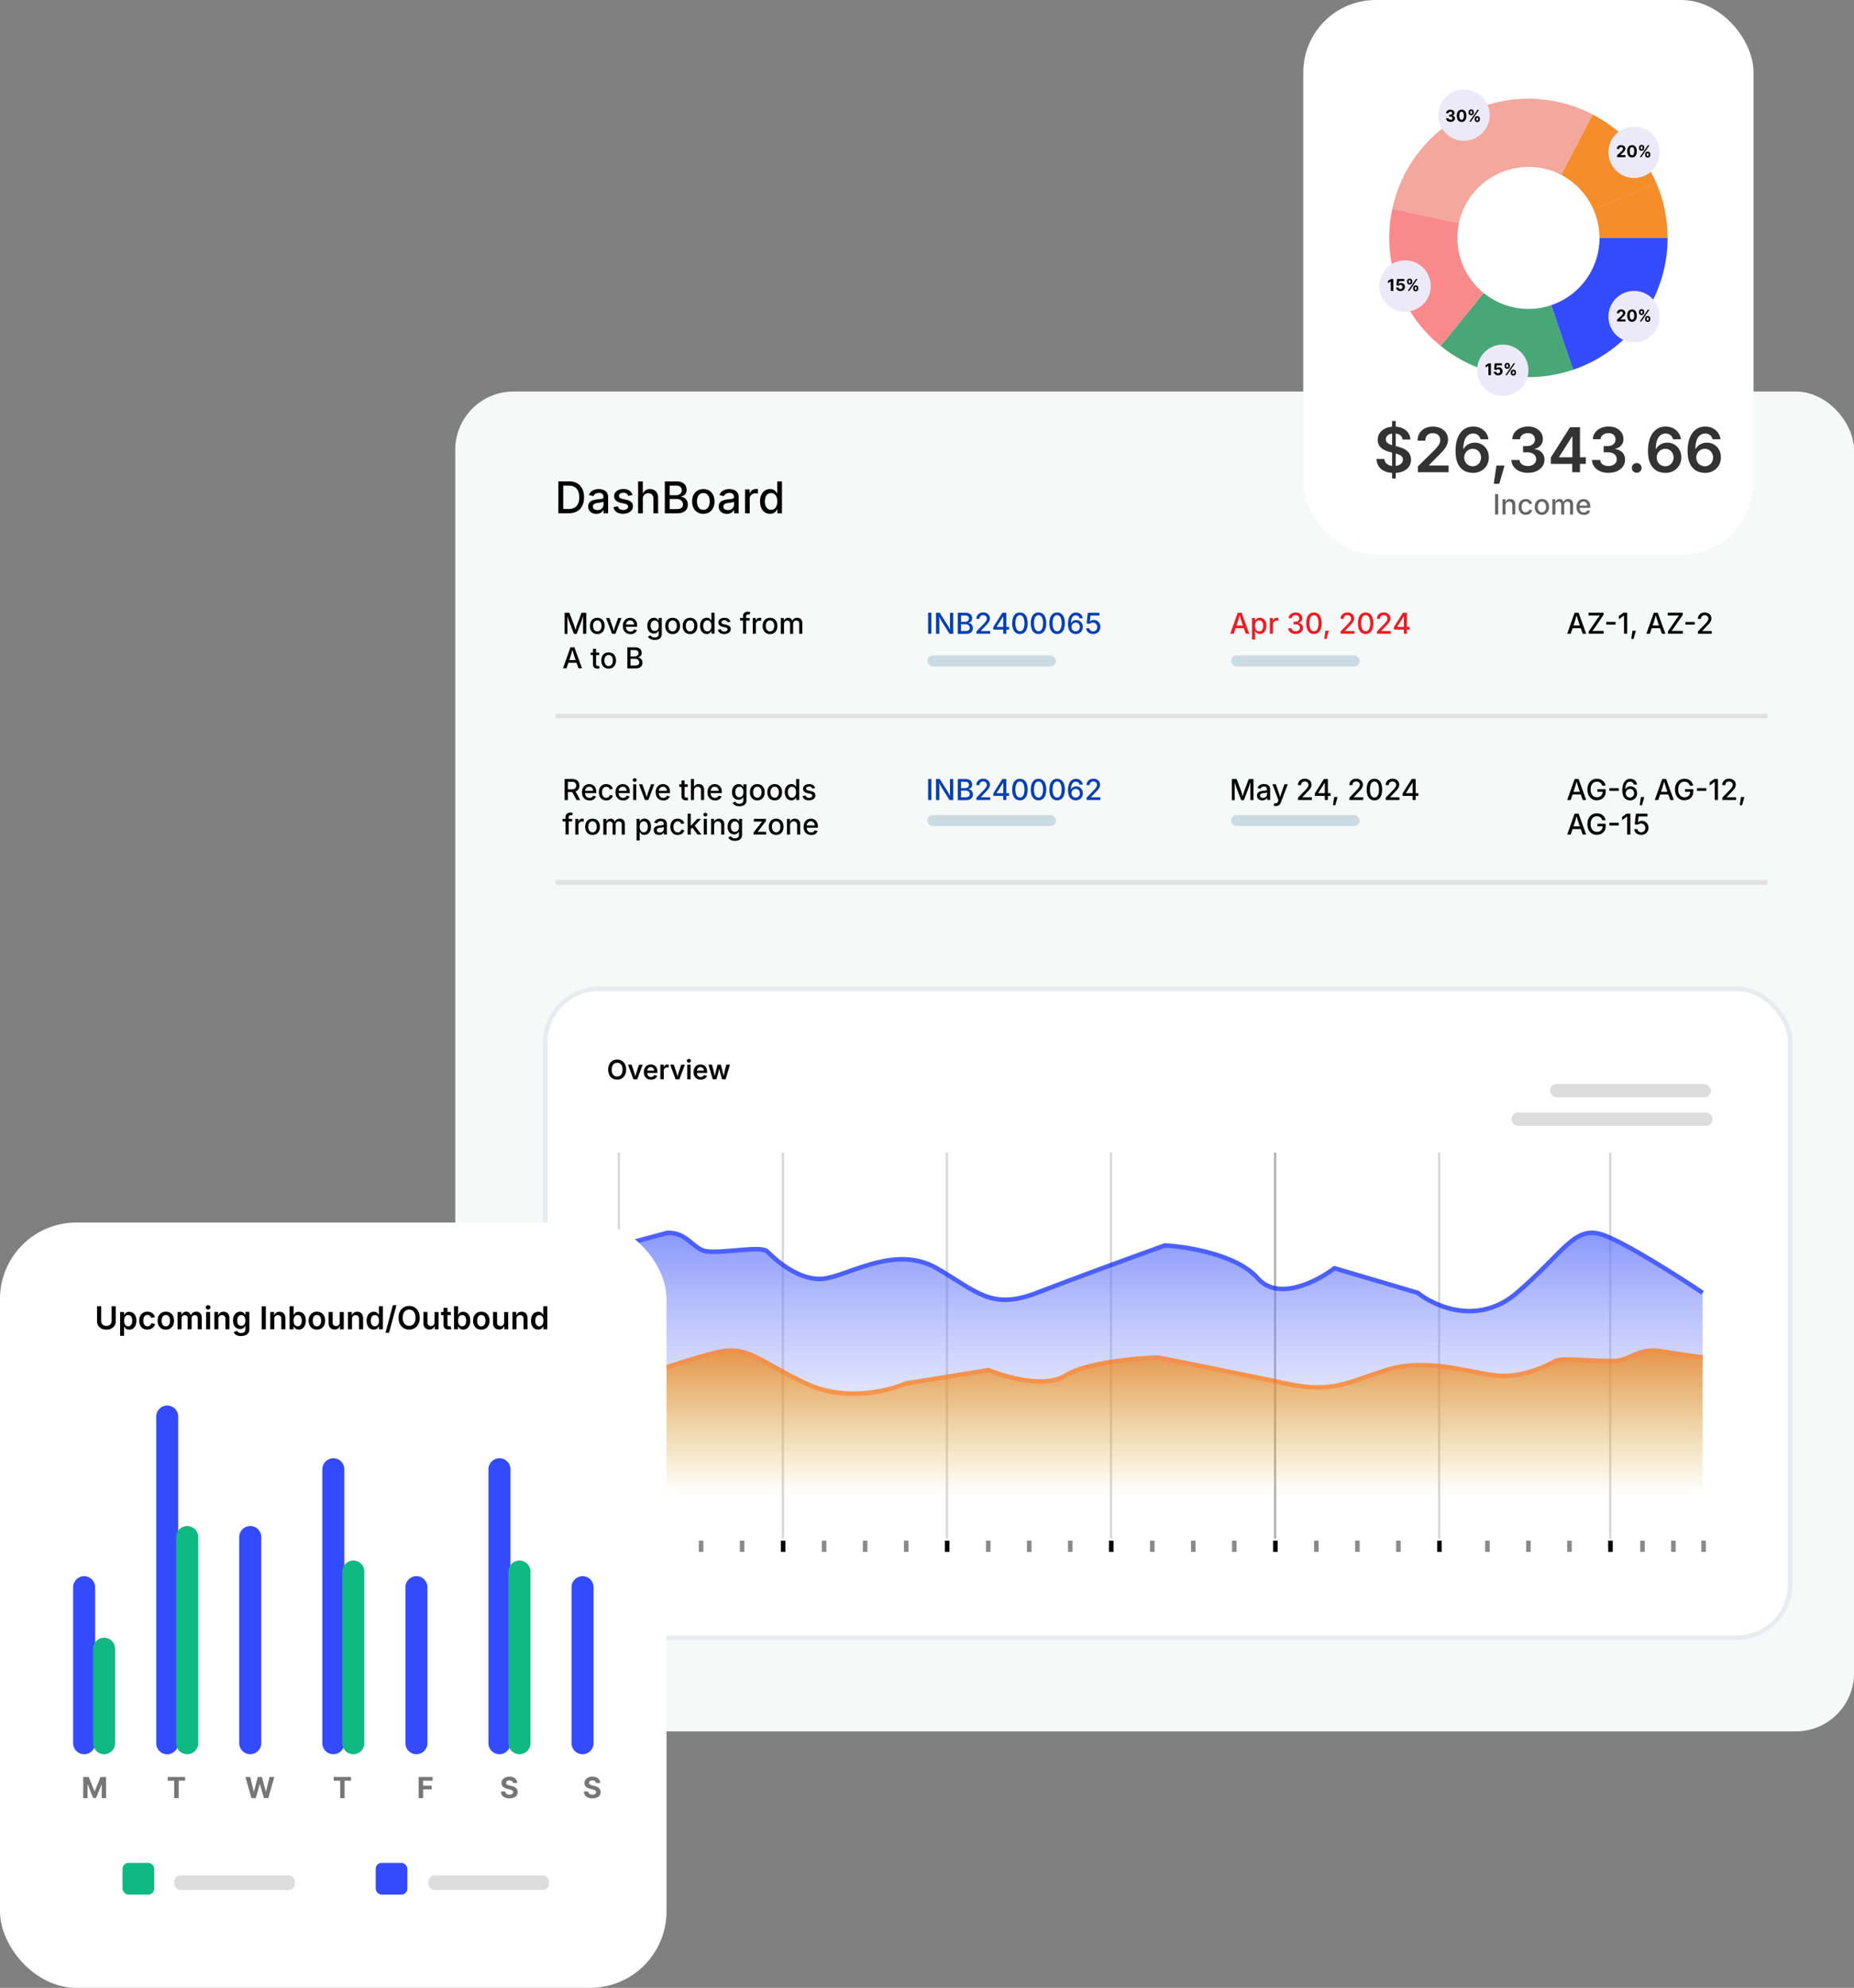 <svg xmlns="http://www.w3.org/2000/svg" viewBox="0 0 408.8 438.2"><rect x="0" y="0" width="408.8" height="438.2" fill="#808080" stroke="none"/><defs><linearGradient id="d" x1="256.12" x2="256.12" y1="805.16" y2="747.39" gradientTransform="matrix(1 0 0 -1 0 1076.93)" gradientUnits="userSpaceOnUse"><stop offset="0" stop-color="#576cf9"/><stop offset="1" stop-color="#b1b9f8" stop-opacity="0"/></linearGradient><linearGradient id="e" x1="256.12" x2="256.12" y1="779.21" y2="747.39" gradientTransform="matrix(1 0 0 -1 0 1076.93)" gradientUnits="userSpaceOnUse"><stop offset="0" stop-color="#f47a00"/><stop offset="1" stop-color="#f4c400" stop-opacity="0"/></linearGradient><style>.h{fill:#003fb4}.i{fill:#f4a79d}.k{stroke:#8a8a8a}.k,.o,.p,.q{fill:none}.r{fill:#aec8d6;mix-blend-mode:multiply;opacity:.6}.p{isolation:isolate}.u{fill:#344bfd}.w{fill:#ddd}.y{fill:#fff}.o{stroke-miterlimit:10}.p{stroke:#b1b1b1;stroke-width:.5px}.o{stroke:#e2e2e2}.ab{opacity:.7}.ac{fill:#eceaf8}.p{opacity:.5}.ae{fill:#10b981}.af{fill:#f68d2b}.q{stroke:#000}</style></defs><g style="isolation:isolate"><g id="b"><g id="c"><rect width="308.42" height="295.36" x="100.38" y="86.31" rx="12.84" ry="12.84" style="fill:#f7f8f8"/><path d="M124.5 139.7v-4.62h1.04l1.01 2.65c.03.08.06.18.1.3s.07.25.11.39c.04.14.08.28.11.42.04.14.07.26.09.37h-.15c.03-.1.06-.22.09-.36.04-.14.07-.27.11-.41s.08-.27.12-.4.07-.23.1-.3l.99-2.65h1.05v4.62h-.7v-4.13h.05c-.04.15-.09.31-.13.47-.05.16-.1.31-.14.46s-.09.28-.13.41c-.04.12-.08.23-.11.31l-.95 2.49h-.61l-.96-2.49c-.03-.08-.07-.18-.11-.3s-.08-.26-.13-.4-.1-.3-.15-.46l-.15-.48h.06c0 .13 0 .26.01.41s0 .3 0 .45v3.28h-.69Zm7.2.07c-.32 0-.61-.07-.85-.22s-.43-.36-.57-.63c-.13-.27-.2-.58-.2-.94s.07-.67.2-.94c.13-.27.32-.48.57-.63s.53-.22.85-.22.61.07.86.22.43.36.57.63c.13.27.2.58.2.94s-.07.67-.2.94c-.13.27-.32.48-.57.63s-.53.22-.86.22Zm0-.58c.21 0 .39-.06.52-.17.14-.11.24-.26.31-.44s.1-.38.1-.6-.03-.42-.1-.61-.17-.33-.31-.44-.31-.17-.52-.17-.38.06-.52.17-.24.26-.31.44-.1.39-.1.61.03.42.1.6.17.33.31.44c.14.11.31.17.52.17Zm3.25.51-1.31-3.47h.74l.69 1.97c.08.22.14.44.2.65.05.22.11.43.17.65h-.2c.06-.22.11-.43.17-.65.05-.22.12-.44.19-.65l.69-1.97h.73l-1.31 3.47h-.74Zm4.04.07c-.34 0-.64-.07-.88-.22s-.44-.35-.57-.62c-.13-.27-.2-.58-.2-.94s.07-.67.2-.94c.13-.27.32-.48.56-.63.24-.15.52-.23.84-.23a1.555 1.555 0 0 1 1.07.41c.15.14.26.32.35.54.09.22.13.49.13.8v.24h-2.76v-.51h2.41l-.32.17c0-.21-.03-.4-.1-.56a.86.86 0 0 0-.29-.38c-.13-.09-.29-.14-.49-.14s-.36.05-.49.14a.86.86 0 0 0-.31.37c-.07.15-.11.32-.11.5v.35c0 .24.04.44.12.6.08.16.2.29.34.37.15.08.32.13.51.13.13 0 .24-.02.35-.05.1-.04.19-.09.27-.16.08-.07.13-.16.17-.27l.64.15a1.253 1.253 0 0 1-.77.79c-.2.08-.42.11-.67.11Zm5.37 1.3c-.27 0-.5-.03-.7-.1s-.36-.16-.49-.27-.22-.24-.29-.38l.57-.27c.04.07.1.14.17.21.07.07.16.14.28.19s.27.08.45.08c.26 0 .48-.06.64-.19.17-.12.25-.32.25-.59v-.68h-.06c-.04.08-.1.16-.17.25s-.18.17-.31.23-.3.1-.51.1c-.27 0-.52-.06-.74-.19-.22-.13-.39-.32-.52-.57s-.19-.56-.19-.93.06-.68.19-.95c.13-.26.3-.47.52-.61.22-.14.47-.21.75-.21.21 0 .39.04.52.11s.24.15.31.25c.08.1.13.18.17.25h.05v-.56h.67v3.52c0 .3-.07.55-.21.75s-.32.34-.56.43c-.24.09-.5.14-.8.14Zm0-1.99c.19 0 .36-.04.49-.13s.23-.22.3-.39c.07-.17.1-.37.1-.61s-.03-.44-.1-.61a.916.916 0 0 0-.3-.41c-.13-.1-.3-.15-.49-.15s-.37.05-.5.16-.24.25-.3.42c-.07.18-.1.38-.1.6s.03.42.1.59c.07.17.17.3.31.4.13.1.3.14.5.14Zm3.95.69c-.32 0-.61-.07-.85-.22s-.43-.36-.57-.63c-.13-.27-.2-.58-.2-.94s.07-.67.2-.94c.13-.27.32-.48.57-.63s.53-.22.85-.22.61.07.86.22.43.36.57.63c.13.27.2.58.2.94s-.07.67-.2.94c-.13.27-.32.48-.57.63s-.53.22-.86.22Zm0-.58c.21 0 .39-.06.52-.17.14-.11.24-.26.31-.44s.1-.38.1-.6-.03-.42-.1-.61-.17-.33-.31-.44-.31-.17-.52-.17-.38.06-.52.17-.24.26-.31.44-.1.39-.1.61.03.42.1.6.17.33.31.44c.14.11.31.17.52.17Zm3.84.58c-.32 0-.61-.07-.85-.22s-.43-.36-.57-.63c-.13-.27-.2-.58-.2-.94s.07-.67.2-.94c.13-.27.32-.48.57-.63s.53-.22.85-.22.61.07.86.22.43.36.57.63c.13.27.2.58.2.94s-.07.67-.2.94c-.13.27-.32.48-.57.63s-.53.22-.86.22Zm0-.58c.21 0 .39-.06.52-.17.14-.11.24-.26.31-.44s.1-.38.1-.6-.03-.42-.1-.61-.17-.33-.31-.44-.31-.17-.52-.17-.38.06-.52.17-.24.26-.31.44-.1.39-.1.61.03.42.1.6.17.33.31.44c.14.11.31.17.52.17Zm3.67.57c-.28 0-.53-.07-.75-.22-.22-.14-.39-.35-.51-.62s-.19-.59-.19-.96.06-.7.19-.96.3-.47.52-.61c.22-.14.47-.21.75-.21.21 0 .39.04.52.11s.23.15.31.25.13.18.17.25h.04v-1.72h.68v4.62h-.66v-.54h-.06c-.04.07-.1.16-.17.25s-.18.18-.31.25-.3.11-.51.11Zm.15-.58c.19 0 .36-.05.49-.16s.23-.25.3-.43.1-.39.1-.63-.03-.45-.1-.63a.948.948 0 0 0-.3-.42c-.13-.1-.3-.15-.5-.15s-.37.05-.5.16-.23.25-.3.43c-.07.18-.1.39-.1.61s.03.44.1.62.17.33.3.44.3.16.5.16Zm3.73.59c-.25 0-.47-.04-.67-.11a1.099 1.099 0 0 1-.73-.84l.64-.13c.05.18.14.31.27.4.13.09.3.13.5.13.22 0 .39-.05.52-.14.13-.09.2-.2.2-.33 0-.11-.04-.2-.12-.28a.75.75 0 0 0-.37-.16l-.58-.13c-.32-.07-.56-.19-.72-.35s-.24-.36-.24-.61c0-.21.06-.39.17-.54s.27-.28.47-.36.43-.13.7-.13.46.04.64.11.32.17.43.3c.11.13.19.28.24.45l-.61.13a.71.71 0 0 0-.23-.32c-.11-.09-.26-.14-.47-.14-.19 0-.35.04-.47.13-.13.08-.19.19-.19.32 0 .12.04.21.13.28s.22.13.41.17l.56.12c.32.07.56.19.71.34.15.16.23.35.23.6 0 .21-.06.4-.18.56-.12.16-.29.29-.5.38-.21.09-.46.14-.75.14Zm5.59-3.54v.56h-2.12v-.56h2.12Zm-1.46 3.47v-3.87c0-.22.05-.4.14-.54.1-.14.22-.25.38-.33s.33-.11.51-.11c.14 0 .26.01.36.03.1.02.17.04.22.06l-.16.55s-.07-.02-.12-.03a.897.897 0 0 0-.18-.02c-.16 0-.28.04-.35.12-.07.08-.11.2-.11.35v3.77h-.68Zm2.15 0v-3.47h.66v.56h.04c.06-.19.18-.34.33-.45s.34-.16.54-.16h.15c.06 0 .1 0 .14.01v.65s-.07-.02-.14-.02-.14-.01-.21-.01a.816.816 0 0 0-.71.37c-.07.12-.11.25-.11.41v2.11h-.68Zm3.8.07c-.32 0-.61-.07-.85-.22s-.43-.36-.57-.63c-.13-.27-.2-.58-.2-.94s.07-.67.2-.94c.13-.27.32-.48.57-.63s.53-.22.85-.22.61.07.86.22.43.36.57.63c.13.27.2.58.2.94s-.07.67-.2.94c-.13.27-.32.48-.57.63s-.53.22-.86.22Zm0-.58c.21 0 .39-.06.52-.17.14-.11.24-.26.31-.44s.1-.38.1-.6-.03-.42-.1-.61-.17-.33-.31-.44-.31-.17-.52-.17-.38.06-.52.17-.24.26-.31.44-.1.39-.1.61.03.42.1.6.17.33.31.44c.14.11.31.17.52.17Zm2.38.51v-3.47h.65l.02.8h-.05c.05-.2.13-.36.23-.48.1-.13.22-.22.36-.28s.28-.09.43-.09c.25 0 .46.08.61.23s.26.37.31.65h-.09c.04-.19.12-.35.24-.48.11-.13.25-.23.41-.3s.33-.1.51-.1c.21 0 .39.04.56.13.17.09.3.22.4.4.1.18.15.4.15.66v2.34h-.68v-2.27c0-.23-.06-.4-.19-.5a.726.726 0 0 0-.46-.15c-.14 0-.27.03-.37.09s-.18.14-.24.25c-.06.11-.08.23-.08.37v2.22h-.67v-2.31a.603.603 0 0 0-.63-.62c-.13 0-.24.03-.35.09s-.2.15-.26.26c-.06.11-.1.26-.1.42v2.16h-.68Zm-48.02 7.62 1.64-4.62h.87l1.68 4.62h-.77l-.9-2.57c-.07-.21-.15-.45-.23-.74-.08-.28-.18-.62-.29-1.02h.14c-.11.4-.2.75-.28 1.03-.08.29-.16.53-.22.73l-.87 2.57h-.77Zm.89-1.22v-.59h2.4v.59h-2.4Zm7.1-2.25v.56h-1.88v-.56h1.88Zm-1.38-.82h.68v3.36c0 .14.03.24.09.31.06.06.16.1.29.1.04 0 .08 0 .14-.01s.11-.02.15-.02l.12.55a1.948 1.948 0 0 1-.48.07c-.31 0-.56-.08-.73-.24-.17-.16-.26-.39-.26-.68v-3.41Zm3.45 4.36c-.32 0-.61-.07-.85-.22s-.43-.36-.57-.63c-.13-.27-.2-.58-.2-.94s.07-.67.2-.94c.13-.27.32-.48.57-.63s.53-.22.85-.22.61.07.86.22.43.36.57.63c.13.27.2.58.2.94s-.07.67-.2.94c-.13.27-.32.48-.57.63s-.53.22-.86.22Zm0-.57c.21 0 .39-.06.52-.17.14-.11.24-.26.31-.44s.1-.38.1-.6-.03-.42-.1-.61-.17-.33-.31-.44-.31-.17-.52-.17-.38.06-.52.17-.24.26-.31.44-.1.39-.1.61.03.42.1.6.17.33.31.44c.14.11.31.17.52.17Zm4.13.5v-4.62h1.7c.33 0 .6.05.82.16s.38.25.48.44c.11.18.16.39.16.62 0 .19-.04.35-.11.49s-.16.24-.28.32-.25.14-.39.18v.05c.16 0 .31.06.45.15.15.09.27.22.36.39s.14.37.14.61-.06.44-.17.63c-.11.19-.28.34-.51.45-.23.11-.52.16-.88.16h-1.78Zm.7-2.62h.93c.15 0 .29-.03.42-.09s.22-.14.3-.25c.07-.11.11-.24.11-.38 0-.19-.07-.35-.2-.48s-.34-.19-.61-.19h-.95v1.4Zm0 2.01h1c.33 0 .57-.06.71-.19.15-.13.22-.29.22-.48a.774.774 0 0 0-.42-.69c-.13-.07-.29-.11-.48-.11h-1.03v1.47Z"/><path d="M205.36 135.07v4.62h-.71v-4.62h.71Zm1.03 4.63v-4.62h.82l1.74 2.75c.06.09.12.2.2.33.07.13.15.27.23.43.08.16.16.33.24.52h-.09c-.02-.18-.03-.35-.04-.52 0-.17-.02-.33-.02-.49v-3.01h.72v4.62h-.82l-1.56-2.46c-.08-.13-.16-.27-.24-.41-.08-.14-.17-.29-.26-.47-.1-.18-.21-.4-.35-.65h.11c0 .23.02.44.03.64.01.2.02.37.02.52v2.83h-.72Zm4.8 0v-4.62h1.7c.33 0 .6.05.82.16s.38.25.48.44c.11.18.16.39.16.62 0 .19-.04.35-.11.49s-.16.24-.28.32-.25.14-.39.18v.05c.16 0 .31.06.45.15.15.09.27.22.36.39s.14.37.14.61-.06.44-.17.63c-.11.19-.28.34-.51.45-.23.11-.52.16-.88.16h-1.78Zm.71-2.63h.93c.15 0 .29-.03.42-.09s.22-.14.3-.25c.07-.11.11-.24.11-.38 0-.19-.07-.35-.2-.48s-.34-.19-.61-.19h-.95v1.4Zm0 2.02h1c.33 0 .57-.06.71-.19.15-.13.22-.29.22-.48a.774.774 0 0 0-.42-.69c-.13-.07-.29-.11-.48-.11h-1.03v1.47Zm3.4.61v-.51l1.57-1.62c.16-.17.3-.32.4-.45s.19-.26.25-.38.08-.25.08-.38c0-.15-.04-.29-.11-.4-.07-.11-.17-.2-.29-.26s-.26-.09-.42-.09-.31.03-.43.1-.22.16-.28.28c-.07.12-.1.27-.1.43h-.68c0-.28.07-.53.2-.74.13-.21.31-.38.53-.49.23-.12.48-.18.77-.18s.55.06.77.17c.22.12.4.27.52.47.13.2.19.42.19.67 0 .17-.03.34-.09.5-.06.16-.17.34-.33.55-.16.2-.38.45-.67.74l-.91.95v.04h2.07v.6h-3.05Zm3.72-.9v-.57l1.99-3.15h.45v.84h-.29l-1.42 2.24v.04h2.74v.6h-3.47Zm2.19.9v-4.62h.67v4.62h-.68Zm3.68.06c-.36 0-.66-.09-.92-.28-.25-.19-.45-.46-.58-.81-.13-.35-.2-.78-.2-1.28s.07-.93.2-1.28c.14-.35.33-.62.58-.81.25-.19.56-.28.92-.28s.66.09.92.28c.25.19.45.46.58.81.13.35.2.78.2 1.28s-.07.93-.2 1.28-.33.62-.58.81-.56.28-.92.28Zm0-.61c.21 0 .39-.07.54-.21.15-.14.26-.34.34-.6.08-.26.12-.58.12-.95s-.04-.69-.12-.96c-.08-.26-.19-.47-.34-.61-.15-.14-.33-.21-.54-.21s-.39.07-.54.21c-.15.14-.26.34-.34.61-.08.26-.12.58-.12.96s.04.69.12.95c.08.26.19.46.34.6.15.14.33.21.54.21Zm4.1.61c-.36 0-.66-.09-.92-.28-.25-.19-.45-.46-.58-.81-.13-.35-.2-.78-.2-1.28s.07-.93.2-1.28c.14-.35.33-.62.58-.81.25-.19.56-.28.92-.28s.66.09.92.28c.25.19.45.46.58.81.13.35.2.78.2 1.28s-.07.93-.2 1.28-.33.62-.58.81-.56.28-.92.28Zm0-.61c.21 0 .39-.07.54-.21.15-.14.26-.34.34-.6.08-.26.12-.58.12-.95s-.04-.69-.12-.96c-.08-.26-.19-.47-.34-.61-.15-.14-.33-.21-.54-.21s-.39.07-.54.21c-.15.14-.26.34-.34.61-.08.26-.12.58-.12.96s.04.69.12.95c.08.26.19.46.34.6.15.14.33.21.54.21Zm4.1.61c-.36 0-.66-.09-.92-.28-.25-.19-.45-.46-.58-.81-.13-.35-.2-.78-.2-1.28s.07-.93.2-1.28c.14-.35.33-.62.58-.81.25-.19.56-.28.92-.28s.66.09.92.28c.25.19.45.46.58.81.13.35.2.78.2 1.28s-.07.93-.2 1.28-.33.62-.58.81-.56.28-.92.28Zm0-.61c.21 0 .39-.07.54-.21.15-.14.26-.34.34-.6.08-.26.12-.58.12-.95s-.04-.69-.12-.96c-.08-.26-.19-.47-.34-.61-.15-.14-.33-.21-.54-.21s-.39.07-.54.21c-.15.14-.26.34-.34.61-.08.26-.12.58-.12.96s.04.69.12.95c.08.26.19.46.34.6.15.14.33.21.54.21Zm4.1.61c-.21 0-.41-.04-.61-.11s-.38-.19-.55-.36-.29-.4-.39-.68c-.1-.29-.15-.64-.15-1.06 0-.4.04-.76.12-1.07.08-.31.2-.58.35-.79s.34-.38.55-.49c.22-.11.46-.17.73-.17s.52.05.73.16c.21.11.39.26.52.45s.22.41.25.65h-.7c-.05-.19-.14-.34-.28-.46s-.32-.18-.54-.18-.42.07-.58.2c-.16.13-.28.32-.37.57-.08.25-.13.55-.13.9h.03c.08-.13.18-.24.29-.34.12-.09.25-.17.39-.22.15-.05.3-.07.46-.07.27 0 .51.06.73.19.22.13.39.31.52.54s.19.49.19.79-.07.56-.2.8-.32.43-.56.56c-.24.14-.52.21-.84.21Zm0-.6c.18 0 .33-.04.47-.13s.25-.2.33-.35c.08-.15.12-.31.12-.49a.95.95 0 0 0-.44-.82.919.919 0 0 0-.47-.13.946.946 0 0 0-.67.29c-.08.09-.15.19-.2.31s-.07.24-.07.36c0 .17.04.33.12.48.08.15.19.26.33.35s.3.13.47.13Zm3.84.6c-.29 0-.54-.05-.77-.16-.23-.11-.41-.26-.54-.45-.13-.19-.21-.41-.21-.65h.69c0 .13.05.25.13.35a.886.886 0 0 0 .7.33c.18 0 .33-.04.47-.12s.24-.19.32-.34c.08-.14.12-.31.12-.49s-.04-.35-.12-.5a.925.925 0 0 0-.33-.35.95.95 0 0 0-.48-.12c-.14 0-.28.02-.42.07-.14.05-.25.11-.34.19l-.65-.09.26-2.34h2.55v.6h-1.96l-.15 1.29h.03c.09-.09.21-.16.36-.22s.31-.09.48-.09c.21 0 .41.04.58.11.18.08.33.18.46.32s.23.3.31.49.11.39.11.62c0 .3-.07.57-.21.8s-.33.42-.57.55-.52.2-.83.2Z" class="h"/><path d="m271.27 139.7 1.64-4.62h.87l1.68 4.62h-.77l-.9-2.57c-.07-.21-.15-.45-.23-.74-.08-.28-.18-.62-.29-1.02h.14c-.11.4-.2.75-.28 1.03-.08.29-.16.53-.22.73l-.87 2.57h-.77Zm.89-1.22v-.59h2.4v.59h-2.4Zm3.91 2.51v-4.77h.66v.56h.06c.04-.07.1-.16.17-.25.07-.1.18-.18.31-.25s.31-.11.52-.11c.28 0 .53.07.74.21.22.14.39.34.52.61.13.27.19.59.19.96s-.06.69-.19.96c-.12.27-.3.47-.51.62-.22.14-.47.22-.75.22-.21 0-.38-.04-.51-.11a.876.876 0 0 1-.31-.25c-.08-.1-.13-.18-.18-.25h-.04v1.84h-.68Zm1.57-1.81c.2 0 .37-.05.5-.16s.24-.25.3-.44.1-.39.1-.62-.03-.43-.1-.61-.17-.32-.3-.43-.3-.16-.5-.16-.36.05-.49.15c-.13.1-.24.24-.3.42-.07.18-.1.39-.1.63s.04.45.1.63.17.33.31.43c.13.1.3.16.49.16Zm2.36.52v-3.47h.66v.56h.04c.06-.19.18-.34.33-.45s.34-.16.54-.16h.15c.06 0 .1 0 .14.01v.65s-.07-.02-.14-.02-.14-.01-.21-.01a.816.816 0 0 0-.71.37c-.07.12-.11.25-.11.41v2.11h-.68Zm5.69.06c-.31 0-.59-.05-.83-.16s-.44-.26-.58-.45c-.14-.19-.22-.41-.22-.66h.72c.01.14.06.25.14.35.08.1.19.18.32.23.13.05.28.08.45.08.18 0 .34-.03.48-.09s.25-.15.33-.26c.08-.11.12-.24.12-.39s-.04-.29-.12-.41a.71.71 0 0 0-.34-.27c-.15-.07-.33-.1-.54-.1h-.39v-.58h.39c.17 0 .32-.03.45-.09a.696.696 0 0 0 .41-.64c0-.14-.03-.27-.1-.37s-.15-.19-.27-.25a.885.885 0 0 0-.41-.09c-.15 0-.29.03-.42.08-.13.06-.23.13-.32.23a.63.63 0 0 0-.13.36h-.68c0-.25.08-.47.22-.66.14-.19.33-.34.56-.44.23-.11.49-.16.78-.16s.55.06.77.17c.22.12.39.27.5.46.12.19.18.4.18.62 0 .26-.07.48-.22.66-.14.18-.34.3-.58.36v.03a1.096 1.096 0 0 1 .85.58c.07.15.11.33.11.52 0 .25-.07.48-.21.68s-.33.36-.58.47c-.25.12-.53.17-.85.17Zm4.03 0c-.36 0-.66-.09-.92-.28-.25-.19-.45-.46-.58-.81-.13-.35-.2-.78-.2-1.28s.07-.93.2-1.28c.14-.35.33-.62.58-.81.25-.19.56-.28.92-.28s.66.09.92.28c.25.19.45.46.58.81.13.35.2.78.2 1.28s-.07.93-.2 1.28-.33.62-.58.81-.56.28-.92.28Zm.01-.61c.21 0 .39-.07.54-.21.15-.14.26-.34.34-.6.08-.26.12-.58.12-.95s-.04-.69-.12-.96c-.08-.26-.19-.47-.34-.61-.15-.14-.33-.21-.54-.21s-.39.07-.54.21c-.15.14-.26.34-.34.61-.08.26-.12.58-.12.96s.04.69.12.95c.08.26.19.46.34.6.15.14.33.21.54.21Zm2.26 1.7.27-1.81h.74l-.51 1.81h-.5Zm3.62-1.15v-.51l1.57-1.62c.16-.17.3-.32.4-.45s.19-.26.25-.38.08-.25.08-.38c0-.15-.04-.29-.11-.4-.07-.11-.17-.2-.29-.26s-.26-.09-.42-.09-.31.03-.43.1-.22.16-.28.28c-.07.12-.1.27-.1.43h-.68c0-.28.07-.53.2-.74.13-.21.31-.38.53-.49.23-.12.48-.18.77-.18s.55.06.77.17c.22.12.4.27.52.47.13.2.19.42.19.67 0 .17-.03.34-.09.5-.06.16-.17.34-.33.55-.16.2-.38.45-.67.74l-.91.95v.04h2.07v.6h-3.05Zm5.51.06c-.36 0-.66-.09-.92-.28-.25-.19-.45-.46-.58-.81-.13-.35-.2-.78-.2-1.28s.07-.93.2-1.28c.14-.35.33-.62.58-.81.25-.19.56-.28.92-.28s.66.09.92.28c.25.19.45.46.58.81.13.35.2.78.2 1.28s-.07.93-.2 1.28-.33.62-.58.81-.56.28-.92.28Zm.01-.61c.21 0 .39-.07.54-.21.15-.14.26-.34.34-.6.08-.26.12-.58.12-.95s-.04-.69-.12-.96c-.08-.26-.19-.47-.34-.61-.15-.14-.33-.21-.54-.21s-.39.07-.54.21c-.15.14-.26.34-.34.61-.08.26-.12.58-.12.96s.04.69.12.95c.08.26.19.46.34.6.15.14.33.21.54.21Zm2.49.55v-.51l1.57-1.62c.16-.17.3-.32.4-.45s.19-.26.25-.38.08-.25.08-.38c0-.15-.04-.29-.11-.4-.07-.11-.17-.2-.29-.26s-.26-.09-.42-.09-.31.03-.43.1-.22.16-.28.28c-.07.12-.1.27-.1.43h-.68c0-.28.07-.53.2-.74.13-.21.31-.38.53-.49.23-.12.48-.18.77-.18s.55.06.77.17c.22.12.4.27.52.47.13.2.19.42.19.67 0 .17-.03.34-.09.5-.06.16-.17.34-.33.55-.16.2-.38.45-.67.74l-.91.95v.04h2.07v.6h-3.05Zm3.73-.9v-.57l1.99-3.15h.45v.84h-.29l-1.42 2.24v.04h2.74v.6h-3.47Zm2.19.9v-4.62h.67v4.62h-.68Z" style="fill:#ed1c24"/><path d="m345.56 139.7 1.64-4.62h.87l1.68 4.62h-.77l-.9-2.57c-.07-.21-.15-.45-.23-.74-.08-.28-.18-.62-.29-1.02h.14c-.11.4-.2.75-.28 1.03-.08.29-.16.53-.22.73l-.87 2.57h-.77Zm.89-1.22v-.59h2.4v.59h-2.4Zm3.84 1.22v-.47l2-2.93c.1-.15.21-.29.33-.44l.35-.44.07.23-.59.03h-2.18v-.61h3.31v.47l-1.97 2.88c-.11.16-.22.31-.34.46-.12.15-.24.31-.37.46l-.07-.23.6-.03h2.17v.61h-3.31Zm5.94-2.6v.59h-2.05v-.59h2.05Zm2.56-2.03v4.62h-.7v-3.98h-.03l-1.1.8v-.71l1.01-.73h.82Zm.9 5.78.27-1.81h.74l-.51 1.81h-.5Zm3.33-1.15 1.64-4.62h.87l1.68 4.62h-.77l-.9-2.57c-.07-.21-.15-.45-.23-.74-.08-.28-.18-.62-.29-1.02h.14c-.11.4-.2.75-.28 1.03-.08.29-.16.53-.22.73l-.87 2.57h-.77Zm.89-1.22v-.59h2.4v.59h-2.4Zm3.84 1.22v-.47l2-2.93c.1-.15.21-.29.33-.44l.35-.44.07.23-.59.03h-2.18v-.61h3.31v.47l-1.97 2.88c-.11.16-.22.31-.34.46-.12.15-.24.31-.37.46l-.07-.23.6-.03h2.17v.61h-3.31Zm5.94-2.6v.59h-2.05v-.59h2.05Zm.7 2.6v-.51l1.57-1.62c.16-.17.3-.32.4-.45s.19-.26.25-.38.08-.25.08-.38c0-.15-.04-.29-.11-.4-.07-.11-.17-.2-.29-.26s-.26-.09-.42-.09-.31.03-.43.1-.22.16-.28.28c-.07.12-.1.27-.1.43h-.68c0-.28.07-.53.2-.74.13-.21.31-.38.53-.49.23-.12.48-.18.77-.18s.55.06.77.17c.22.12.4.27.52.47.13.2.19.42.19.67 0 .17-.03.34-.09.5-.06.16-.17.34-.33.55-.16.2-.38.45-.67.74l-.91.95v.04h2.07v.6h-3.05Z"/><path d="M122.5 157.85h267.24" class="o"/><path d="M124.5 176.35v-4.62h1.66c.36 0 .65.06.89.18s.42.29.53.51.18.47.18.75-.06.54-.18.75c-.12.21-.3.38-.54.5-.24.12-.54.18-.89.18h-1.24v-.6h1.18c.23 0 .41-.03.55-.1.14-.06.24-.16.31-.28.07-.12.1-.27.1-.44s-.03-.32-.1-.45-.17-.22-.31-.29-.33-.1-.56-.1h-.87v4.02h-.71Zm2.62 0-1.12-2.09h.79l1.14 2.09h-.8Zm2.85.08c-.34 0-.64-.07-.88-.22s-.44-.35-.57-.62c-.13-.27-.2-.58-.2-.94s.07-.67.2-.94c.13-.27.32-.48.56-.63.24-.15.52-.23.84-.23a1.555 1.555 0 0 1 1.07.41c.15.14.26.32.35.54.09.22.13.49.13.8v.24h-2.76v-.51h2.41l-.32.17c0-.21-.03-.4-.1-.56a.86.86 0 0 0-.29-.38c-.13-.09-.29-.14-.49-.14s-.36.05-.49.14a.86.86 0 0 0-.31.37c-.07.15-.11.32-.11.5v.35c0 .24.04.44.12.6.08.16.2.29.34.37.15.08.32.13.51.13.13 0 .24-.02.35-.05.1-.04.19-.09.27-.16.08-.07.13-.16.17-.27l.64.15a1.253 1.253 0 0 1-.77.79c-.2.08-.42.11-.67.11Zm3.69 0c-.33 0-.61-.07-.85-.22s-.43-.36-.56-.63c-.13-.27-.2-.58-.2-.94s.07-.67.2-.94c.13-.27.32-.48.56-.63s.53-.22.85-.22c.18 0 .35.02.51.07s.3.11.43.2.23.2.32.32c.09.13.15.27.2.43l-.65.16a.659.659 0 0 0-.11-.24c-.05-.07-.1-.14-.17-.19s-.14-.1-.23-.12-.18-.04-.29-.04c-.21 0-.38.06-.52.17-.14.11-.24.26-.31.44s-.1.39-.1.61.03.42.1.61c.07.18.17.33.31.44.14.11.31.16.52.16.11 0 .21-.01.29-.04.09-.03.17-.07.24-.13a.742.742 0 0 0 .28-.46l.65.15c-.04.16-.11.31-.2.44-.09.13-.2.24-.32.33a1.563 1.563 0 0 1-.94.28Zm3.71 0c-.34 0-.64-.07-.88-.22s-.44-.35-.57-.62c-.13-.27-.2-.58-.2-.94s.07-.67.2-.94c.13-.27.32-.48.56-.63.24-.15.52-.23.84-.23a1.555 1.555 0 0 1 1.07.41c.15.14.26.32.35.54.09.22.13.49.13.8v.24h-2.76v-.51h2.41l-.32.17c0-.21-.03-.4-.1-.56a.86.86 0 0 0-.29-.38c-.13-.09-.29-.14-.49-.14s-.36.05-.49.14a.86.86 0 0 0-.31.37c-.07.15-.11.32-.11.5v.35c0 .24.04.44.12.6.08.16.2.29.34.37.15.08.32.13.51.13.13 0 .24-.02.35-.05.1-.04.19-.09.27-.16.08-.07.13-.16.17-.27l.64.15a1.253 1.253 0 0 1-.77.79c-.2.08-.42.11-.67.11Zm2.58-4.07c-.12 0-.22-.04-.3-.12s-.13-.17-.13-.28.04-.21.13-.29.18-.12.3-.12.22.04.3.12.13.17.13.29-.04.21-.13.29-.19.12-.3.12Zm-.34 3.99v-3.47h.68v3.47h-.68Zm2.59 0-1.31-3.47h.74l.69 1.97c.08.22.14.44.2.65.05.22.11.43.17.65h-.2c.06-.22.11-.43.17-.65.05-.22.12-.44.19-.65l.69-1.97h.73l-1.31 3.47h-.74Zm4.03.08c-.34 0-.64-.07-.88-.22s-.44-.35-.57-.62c-.13-.27-.2-.58-.2-.94s.07-.67.2-.94c.13-.27.32-.48.56-.63.24-.15.52-.23.84-.23a1.555 1.555 0 0 1 1.07.41c.15.14.26.32.35.54.09.22.13.49.13.8v.24h-2.76v-.51h2.41l-.32.17c0-.21-.03-.4-.1-.56a.86.86 0 0 0-.29-.38c-.13-.09-.29-.14-.49-.14s-.36.05-.49.14a.86.86 0 0 0-.31.37c-.07.15-.11.32-.11.5v.35c0 .24.04.44.12.6.08.16.2.29.34.37.15.08.32.13.51.13.13 0 .24-.02.35-.05.1-.04.19-.09.27-.16.08-.07.13-.16.17-.27l.64.15a1.253 1.253 0 0 1-.77.79c-.2.08-.42.11-.67.11Zm5.42-3.54v.56h-1.88v-.56h1.88Zm-1.38-.83h.68v3.36c0 .14.03.24.09.31.06.06.16.1.29.1.04 0 .08 0 .14-.01s.11-.02.15-.02l.12.55a1.948 1.948 0 0 1-.48.07c-.31 0-.56-.08-.73-.24-.17-.16-.26-.39-.26-.68v-3.41Zm2.75 2.24v2.05h-.68v-4.62h.68v2h-.09c.1-.31.25-.54.44-.68s.42-.21.7-.21c.24 0 .44.05.62.15.18.1.31.25.41.44s.15.43.15.72v2.2h-.68v-2.12c0-.25-.07-.45-.2-.59-.13-.14-.31-.21-.54-.21-.15 0-.29.03-.41.1s-.22.16-.29.29-.11.28-.11.47Zm4.63 2.13c-.34 0-.64-.07-.88-.22s-.44-.35-.57-.62c-.13-.27-.2-.58-.2-.94s.07-.67.2-.94c.13-.27.32-.48.56-.63.24-.15.52-.23.84-.23a1.555 1.555 0 0 1 1.07.41c.15.14.26.32.35.54.09.22.13.49.13.8v.24h-2.76v-.51h2.41l-.32.17c0-.21-.03-.4-.1-.56a.86.86 0 0 0-.29-.38c-.13-.09-.29-.14-.49-.14s-.36.05-.49.14a.86.86 0 0 0-.31.37c-.07.15-.11.32-.11.5v.35c0 .24.04.44.12.6.08.16.2.29.34.37.15.08.32.13.51.13.13 0 .24-.02.35-.05.1-.04.19-.09.27-.16.08-.07.13-.16.17-.27l.64.15a1.253 1.253 0 0 1-.77.79c-.2.08-.42.11-.67.11Zm5.38 1.3c-.27 0-.5-.03-.7-.1s-.36-.16-.49-.27-.22-.24-.29-.38l.57-.27c.04.07.1.14.17.21.07.07.16.14.28.19s.27.08.45.08c.26 0 .48-.06.64-.19.17-.12.25-.32.25-.59v-.68h-.06c-.04.08-.1.16-.17.25s-.18.17-.31.23-.3.1-.51.1c-.27 0-.52-.06-.74-.19-.22-.13-.39-.32-.52-.57s-.19-.56-.19-.93.06-.68.19-.95c.13-.26.3-.47.52-.61.22-.14.47-.21.75-.21.21 0 .39.04.52.11s.24.15.31.25c.08.1.13.18.17.25h.05v-.56h.67v3.52c0 .3-.07.55-.21.75s-.32.34-.56.43c-.24.09-.5.14-.8.14Zm0-2c.19 0 .36-.04.49-.13s.23-.22.3-.39c.07-.17.1-.37.1-.61s-.03-.44-.1-.61a.916.916 0 0 0-.3-.41c-.13-.1-.3-.15-.49-.15s-.37.05-.5.16-.24.25-.3.42c-.07.18-.1.38-.1.6s.03.42.1.59c.07.17.17.3.31.4.13.1.3.14.5.14Zm3.95.7c-.32 0-.61-.07-.85-.22s-.43-.36-.57-.63c-.13-.27-.2-.58-.2-.94s.07-.67.2-.94c.13-.27.32-.48.57-.63s.53-.22.85-.22.61.07.86.22.43.36.57.63c.13.27.2.58.2.94s-.07.67-.2.94c-.13.27-.32.48-.57.63s-.53.22-.86.22Zm0-.58c.21 0 .39-.06.52-.17.14-.11.24-.26.31-.44s.1-.38.1-.6-.03-.42-.1-.61-.17-.33-.31-.44-.31-.17-.52-.17-.38.06-.52.17-.24.26-.31.44-.1.39-.1.61.03.42.1.6.17.33.31.44c.14.11.31.17.52.17Zm3.83.58c-.32 0-.61-.07-.85-.22s-.43-.36-.57-.63c-.13-.27-.2-.58-.2-.94s.07-.67.2-.94c.13-.27.32-.48.57-.63s.53-.22.85-.22.61.07.86.22.43.36.57.63c.13.27.2.58.2.94s-.07.67-.2.94c-.13.27-.32.48-.57.63s-.53.22-.86.22Zm0-.58c.21 0 .39-.06.52-.17.14-.11.24-.26.31-.44s.1-.38.1-.6-.03-.42-.1-.61-.17-.33-.31-.44-.31-.17-.52-.17-.38.06-.52.17-.24.26-.31.44-.1.39-.1.61.03.42.1.6.17.33.31.44c.14.11.31.17.52.17Zm3.68.57c-.28 0-.53-.07-.75-.22-.22-.14-.39-.35-.51-.62s-.19-.59-.19-.96.06-.7.19-.96.3-.47.52-.61c.22-.14.47-.21.75-.21.21 0 .39.04.52.11s.23.15.31.25.13.18.17.25h.04v-1.72h.68v4.62h-.66v-.54h-.06c-.04.07-.1.16-.17.25s-.18.18-.31.25-.3.11-.51.11Zm.14-.58c.19 0 .36-.05.49-.16s.23-.25.3-.43.1-.39.1-.63-.03-.45-.1-.63a.948.948 0 0 0-.3-.42c-.13-.1-.3-.15-.5-.15s-.37.05-.5.16-.23.25-.3.43c-.07.18-.1.39-.1.61s.03.44.1.62.17.33.3.44.3.16.5.16Zm3.74.59c-.25 0-.47-.04-.67-.11a1.099 1.099 0 0 1-.73-.84l.64-.13c.05.18.14.31.27.4.13.09.3.13.5.13.22 0 .39-.05.52-.14.13-.09.2-.2.2-.33 0-.11-.04-.2-.12-.28a.75.75 0 0 0-.37-.16l-.58-.13c-.32-.07-.56-.19-.72-.35s-.24-.36-.24-.61c0-.21.06-.39.17-.54s.27-.28.47-.36.43-.13.7-.13.46.04.64.11.32.17.43.3c.11.13.19.28.24.45l-.61.13a.71.71 0 0 0-.23-.32c-.11-.09-.26-.14-.47-.14-.19 0-.35.04-.47.13-.13.08-.19.19-.19.32 0 .12.04.21.13.28s.22.13.41.17l.56.12c.32.07.56.19.71.34.15.16.23.35.23.6 0 .21-.06.4-.18.56-.12.16-.29.29-.5.38-.21.09-.46.14-.75.14Zm-52.21 4.08v.56h-2.12v-.56h2.12Zm-1.46 3.47v-3.87c0-.22.05-.4.14-.54.1-.14.22-.25.38-.33s.33-.11.51-.11c.14 0 .26.01.36.03.1.02.17.04.22.06l-.16.55s-.07-.02-.12-.03a.897.897 0 0 0-.18-.02c-.16 0-.28.04-.35.12-.07.08-.11.2-.11.35v3.77h-.68Zm2.15 0v-3.47h.66v.56h.04c.06-.19.18-.34.33-.45s.34-.16.54-.16h.15c.06 0 .1 0 .14.01v.65s-.07-.02-.14-.02-.14-.01-.21-.01a.816.816 0 0 0-.71.37c-.07.12-.11.25-.11.41v2.11h-.68Zm3.8.07c-.32 0-.61-.07-.85-.22s-.43-.36-.57-.63c-.13-.27-.2-.58-.2-.94s.07-.67.2-.94c.13-.27.32-.48.57-.63s.53-.22.85-.22.61.07.86.22.43.36.57.63c.13.27.2.58.2.94s-.07.67-.2.94c-.13.27-.32.48-.57.63s-.53.22-.86.22Zm0-.58c.21 0 .39-.06.52-.17.14-.11.24-.26.31-.44s.1-.38.1-.6-.03-.42-.1-.61-.17-.33-.31-.44-.31-.17-.52-.17-.38.06-.52.17-.24.26-.31.44-.1.39-.1.61.03.42.1.6.17.33.31.44c.14.11.31.17.52.17Zm2.38.51v-3.47h.65l.02.8h-.05c.05-.2.13-.36.23-.48.1-.13.22-.22.36-.28s.28-.09.43-.09c.25 0 .46.08.61.23s.26.37.31.65h-.09c.04-.19.12-.35.24-.48.11-.13.25-.23.41-.3s.33-.1.51-.1c.21 0 .39.04.56.13.17.09.3.22.4.4.1.18.15.4.15.66v2.34h-.68v-2.27c0-.23-.06-.4-.19-.5a.726.726 0 0 0-.46-.15c-.14 0-.27.03-.37.09s-.18.14-.24.25c-.06.11-.08.23-.08.37V184h-.67v-2.31a.603.603 0 0 0-.63-.62c-.13 0-.24.03-.35.09s-.2.15-.26.26c-.06.11-.1.26-.1.42V184h-.68Zm7.34 1.3v-4.77h.66v.56h.06c.04-.07.1-.16.17-.25.07-.1.18-.18.31-.25s.31-.11.52-.11c.28 0 .53.07.74.21.22.14.39.34.52.61.13.27.19.59.19.96s-.06.69-.19.96c-.12.27-.3.47-.51.62-.22.14-.47.22-.75.22-.21 0-.38-.04-.51-.11a.876.876 0 0 1-.31-.25c-.08-.1-.13-.18-.18-.25h-.04v1.84h-.68Zm1.57-1.81c.2 0 .37-.05.5-.16s.24-.25.3-.44.1-.39.1-.62-.03-.43-.1-.61-.17-.32-.3-.43-.3-.16-.5-.16-.36.05-.49.15c-.13.1-.24.24-.3.42-.07.18-.1.39-.1.63s.04.45.1.63.17.33.31.43c.13.1.3.16.49.16Zm3.39.59c-.22 0-.42-.04-.6-.12a.925.925 0 0 1-.42-.36c-.1-.16-.16-.35-.16-.58 0-.2.04-.36.11-.48.08-.13.18-.23.31-.3.13-.07.27-.13.43-.17.16-.04.32-.06.48-.08.21-.02.37-.04.5-.06.13-.02.22-.04.28-.08s.09-.09.09-.18v-.02c0-.13-.03-.24-.07-.33a.498.498 0 0 0-.22-.21c-.1-.05-.22-.07-.37-.07s-.28.02-.39.07c-.11.05-.2.11-.26.18s-.12.15-.15.23l-.64-.17c.08-.21.19-.37.34-.5.15-.13.32-.22.51-.28.19-.06.39-.09.59-.09.14 0 .29.02.45.05s.3.09.44.18.25.21.34.37.13.36.13.61v2.3h-.66v-.47h-.03c-.05.09-.11.18-.2.26-.09.08-.2.15-.34.21s-.3.08-.49.08Zm.15-.55c.19 0 .35-.04.48-.11s.23-.17.3-.29.11-.25.11-.38v-.44s-.07.05-.14.07c-.07.02-.15.04-.24.05-.09.02-.17.03-.26.04-.08.01-.15.02-.21.02-.13.02-.25.04-.35.08-.11.04-.19.1-.25.17s-.09.17-.09.29c0 .11.03.2.08.28.06.07.13.13.23.17s.21.06.34.06Zm3.94.54c-.33 0-.61-.07-.85-.22s-.43-.36-.56-.63c-.13-.27-.2-.58-.2-.94s.07-.67.2-.94c.13-.27.32-.48.56-.63s.53-.22.85-.22c.18 0 .35.02.51.07s.3.11.43.2.23.2.32.32c.09.13.15.27.2.43l-.65.16a.659.659 0 0 0-.11-.24c-.05-.07-.1-.14-.17-.19s-.14-.1-.23-.12-.18-.04-.29-.04c-.21 0-.38.06-.52.17-.14.11-.24.26-.31.44s-.1.39-.1.61.03.42.1.61c.07.18.17.33.31.44.14.11.31.16.52.16.11 0 .21-.01.29-.04.09-.03.17-.07.24-.13a.742.742 0 0 0 .28-.46l.65.15c-.04.16-.11.31-.2.44-.09.13-.2.24-.32.33a1.563 1.563 0 0 1-.94.28Zm2.21-.07v-4.62h.68v4.62h-.68Zm.63-1.17v-.83h.12l1.37-1.46h.82L153 182.2h-.11l-.62.62Zm1.56 1.17-1.23-1.64.47-.48 1.6 2.12h-.84Zm1.71-4c-.12 0-.22-.04-.3-.12s-.13-.17-.13-.28.04-.21.13-.29.18-.12.3-.12.22.04.3.12.13.17.13.29-.04.21-.13.29-.19.12-.3.12Zm-.35 4v-3.47h.68v3.47h-.68Zm2.29-2.05v2.05h-.68v-3.47h.65v.85h-.06c.1-.31.25-.54.44-.68s.42-.21.7-.21c.24 0 .44.05.62.15s.31.25.41.44c.1.19.15.43.15.72v2.2h-.68v-2.12c0-.25-.07-.45-.2-.59-.13-.14-.31-.21-.54-.21-.15 0-.29.03-.41.1s-.22.16-.29.29-.11.28-.11.47Zm4.59 3.42c-.27 0-.5-.03-.7-.1s-.36-.16-.49-.27-.22-.24-.29-.38l.57-.27c.04.07.1.14.17.21.07.07.16.14.28.19s.27.08.45.08c.26 0 .48-.06.64-.19.17-.12.25-.32.25-.59v-.68h-.06c-.04.08-.1.16-.17.25s-.18.17-.31.23-.3.1-.51.1c-.27 0-.52-.06-.74-.19-.22-.13-.39-.32-.52-.57s-.19-.56-.19-.93.06-.68.19-.95c.13-.26.3-.47.52-.61.22-.14.47-.21.75-.21.21 0 .39.04.52.11s.24.15.31.25c.08.1.13.18.17.25h.05v-.56h.67v3.52c0 .3-.07.55-.21.75s-.32.34-.56.43c-.24.09-.5.14-.8.14Zm-.01-1.99c.19 0 .36-.04.49-.13s.23-.22.3-.39c.07-.17.1-.37.1-.61s-.03-.44-.1-.61a.916.916 0 0 0-.3-.41c-.13-.1-.3-.15-.49-.15s-.37.05-.5.16-.24.25-.3.42c-.07.18-.1.38-.1.6s.03.42.1.59c.07.17.17.3.31.4.13.1.3.14.5.14Zm4.11.62v-.47l1.87-2.38v-.03h-1.81v-.6h2.66v.5l-1.8 2.34v.03h1.86v.6h-2.78Zm4.98.07c-.32 0-.61-.07-.85-.22s-.43-.36-.57-.63c-.13-.27-.2-.58-.2-.94s.07-.67.2-.94c.13-.27.32-.48.57-.63s.53-.22.85-.22.61.07.86.22.43.36.57.63c.13.27.2.58.2.94s-.07.67-.2.94c-.13.27-.32.48-.57.63s-.53.22-.86.22Zm0-.58c.21 0 .39-.06.52-.17.14-.11.24-.26.31-.44s.1-.38.1-.6-.03-.42-.1-.61-.17-.33-.31-.44-.31-.17-.52-.17-.38.06-.52.17-.24.26-.31.44-.1.39-.1.61.03.42.1.6.17.33.31.44c.14.11.31.17.52.17Zm3.07-1.54v2.05h-.68v-3.47h.65v.85h-.06c.1-.31.25-.54.44-.68s.42-.21.7-.21c.24 0 .44.05.62.15s.31.25.41.44c.1.19.15.43.15.72v2.2h-.68v-2.12c0-.25-.07-.45-.2-.59-.13-.14-.31-.21-.54-.21-.15 0-.29.03-.41.1s-.22.16-.29.29-.11.28-.11.47Zm4.63 2.12c-.34 0-.64-.07-.88-.22s-.44-.35-.57-.62c-.13-.27-.2-.58-.2-.94s.07-.67.2-.94c.13-.27.32-.48.56-.63.24-.15.52-.23.84-.23a1.555 1.555 0 0 1 1.07.41c.15.14.26.32.35.54.09.22.13.49.13.8v.24h-2.76v-.51h2.41l-.32.17c0-.21-.03-.4-.1-.56a.86.86 0 0 0-.29-.38c-.13-.09-.29-.14-.49-.14s-.36.05-.49.14a.86.86 0 0 0-.31.37c-.07.15-.11.32-.11.5v.35c0 .24.04.44.12.6.08.16.2.29.34.37.15.08.32.13.51.13.13 0 .24-.02.35-.05.1-.04.19-.09.27-.16.08-.07.13-.16.17-.27l.64.15a1.253 1.253 0 0 1-.77.79c-.2.08-.42.11-.67.11Z"/><path d="M205.36 171.73v4.62h-.71v-4.62h.71Zm1.03 4.62v-4.62h.82l1.74 2.75c.06.09.12.2.2.33.07.13.15.27.23.43.08.16.16.33.24.52h-.09c-.02-.18-.03-.35-.04-.52 0-.17-.02-.33-.02-.49v-3.01h.72v4.62h-.82l-1.56-2.46c-.08-.13-.16-.27-.24-.41-.08-.14-.17-.29-.26-.47-.1-.18-.21-.4-.35-.65h.11c0 .23.02.44.03.64.01.2.02.37.02.52v2.83h-.72Zm4.8 0v-4.62h1.7c.33 0 .6.05.82.16s.38.25.48.44c.11.18.16.39.16.62 0 .19-.04.35-.11.49s-.16.24-.28.32-.25.14-.39.18v.05c.16 0 .31.06.45.15.15.09.27.22.36.39s.14.37.14.61-.06.44-.17.63c-.11.19-.28.34-.51.45-.23.11-.52.16-.88.16h-1.78Zm.71-2.62h.93c.15 0 .29-.03.42-.09s.22-.14.3-.25c.07-.11.11-.24.11-.38 0-.19-.07-.35-.2-.48s-.34-.19-.61-.19h-.95v1.4Zm0 2.02h1c.33 0 .57-.06.71-.19.15-.13.22-.29.22-.48a.774.774 0 0 0-.42-.69c-.13-.07-.29-.11-.48-.11h-1.03v1.47Zm3.4.6v-.51l1.57-1.62c.16-.17.3-.32.4-.45s.19-.26.25-.38.08-.25.08-.38c0-.15-.04-.29-.11-.4-.07-.11-.17-.2-.29-.26s-.26-.09-.42-.09-.31.03-.43.1-.22.16-.28.28c-.07.12-.1.27-.1.43h-.68c0-.28.07-.53.2-.74.13-.21.31-.38.53-.49.23-.12.48-.18.77-.18s.55.06.77.17c.22.12.4.27.52.47.13.2.19.42.19.67 0 .17-.03.34-.09.5-.06.16-.17.34-.33.55-.16.2-.38.45-.67.74l-.91.95v.04h2.07v.6h-3.05Zm3.72-.9v-.57l1.99-3.15h.45v.84h-.29l-1.42 2.24v.04h2.74v.6h-3.47Zm2.19.9v-4.62h.67v4.62h-.68Zm3.68.07c-.36 0-.66-.09-.92-.28-.25-.19-.45-.46-.58-.81-.13-.35-.2-.78-.2-1.28s.07-.93.2-1.28c.14-.35.33-.62.58-.81.25-.19.56-.28.92-.28s.66.09.92.28c.25.19.45.46.58.81.13.35.2.78.2 1.28s-.07.93-.2 1.28-.33.62-.58.81-.56.28-.92.28Zm0-.61c.21 0 .39-.07.54-.21.15-.14.26-.34.34-.6.08-.26.12-.58.12-.95s-.04-.69-.12-.96c-.08-.26-.19-.47-.34-.61-.15-.14-.33-.21-.54-.21s-.39.07-.54.21c-.15.14-.26.34-.34.61-.08.26-.12.58-.12.96s.04.69.12.95c.08.26.19.46.34.6.15.14.33.21.54.21Zm4.1.61c-.36 0-.66-.09-.92-.28-.25-.19-.45-.46-.58-.81-.13-.35-.2-.78-.2-1.28s.07-.93.2-1.28c.14-.35.33-.62.58-.81.25-.19.56-.28.92-.28s.66.09.92.28c.25.19.45.46.58.81.13.35.2.78.2 1.28s-.07.93-.2 1.28-.33.62-.58.81-.56.28-.92.28Zm0-.61c.21 0 .39-.07.54-.21.15-.14.26-.34.34-.6.08-.26.12-.58.12-.95s-.04-.69-.12-.96c-.08-.26-.19-.47-.34-.61-.15-.14-.33-.21-.54-.21s-.39.07-.54.21c-.15.14-.26.34-.34.61-.08.26-.12.58-.12.96s.04.69.12.95c.08.26.19.46.34.6.15.14.33.21.54.21Zm4.1.61c-.36 0-.66-.09-.92-.28-.25-.19-.45-.46-.58-.81-.13-.35-.2-.78-.2-1.28s.07-.93.2-1.28c.14-.35.33-.62.58-.81.25-.19.56-.28.92-.28s.66.09.92.28c.25.19.45.46.58.81.13.35.2.78.2 1.28s-.07.93-.2 1.28-.33.62-.58.81-.56.28-.92.28Zm0-.61c.21 0 .39-.07.54-.21.15-.14.26-.34.34-.6.08-.26.12-.58.12-.95s-.04-.69-.12-.96c-.08-.26-.19-.47-.34-.61-.15-.14-.33-.21-.54-.21s-.39.07-.54.21c-.15.14-.26.34-.34.61-.08.26-.12.58-.12.96s.04.69.12.95c.08.26.19.46.34.6.15.14.33.21.54.21Zm4.1.61c-.21 0-.41-.04-.61-.11s-.38-.19-.55-.36-.29-.4-.39-.68c-.1-.29-.15-.64-.15-1.06 0-.4.04-.76.12-1.07.08-.31.2-.58.35-.79s.34-.38.55-.49c.22-.11.46-.17.73-.17s.52.05.73.16c.21.11.39.26.52.45s.22.41.25.65h-.7c-.05-.19-.14-.34-.28-.46s-.32-.18-.54-.18-.42.07-.58.2c-.16.13-.28.32-.37.57-.08.25-.13.55-.13.9h.03c.08-.13.18-.24.29-.34.12-.09.25-.17.39-.22.15-.05.3-.07.46-.07.27 0 .51.06.73.19.22.13.39.31.52.54s.19.49.19.79-.07.56-.2.8-.32.43-.56.56c-.24.14-.52.21-.84.21Zm0-.6c.18 0 .33-.04.47-.13s.25-.2.33-.35c.08-.15.12-.31.12-.49a.95.95 0 0 0-.44-.82.919.919 0 0 0-.47-.13.946.946 0 0 0-.67.29c-.08.09-.15.19-.2.31s-.07.24-.07.36c0 .17.04.33.12.48.08.15.19.26.33.35s.3.13.47.13Zm2.4.53v-.51l1.57-1.62c.16-.17.3-.32.4-.45s.19-.26.25-.38.08-.25.08-.38c0-.15-.04-.29-.11-.4-.07-.11-.17-.2-.29-.26s-.26-.09-.42-.09-.31.03-.43.1-.22.16-.28.28c-.07.12-.1.27-.1.43h-.68c0-.28.07-.53.2-.74.13-.21.31-.38.53-.49.23-.12.48-.18.77-.18s.55.06.77.17c.22.12.4.27.52.47.13.2.19.42.19.67 0 .17-.03.34-.09.5-.06.16-.17.34-.33.55-.16.2-.38.45-.67.74l-.91.95v.04h2.07v.6h-3.05Z" class="h"/><path d="M271.62 176.35v-4.62h1.04l1.01 2.65c.03.08.06.18.1.3s.07.25.11.39c.04.14.08.28.11.42.04.14.07.26.09.37h-.15c.03-.1.06-.22.09-.36.04-.14.07-.27.11-.41s.08-.27.12-.4.07-.23.1-.3l.99-2.65h1.05v4.62h-.7v-4.13h.05c-.04.15-.09.31-.13.47-.05.16-.1.31-.14.46s-.09.28-.13.41c-.04.12-.08.23-.11.31l-.95 2.49h-.61l-.96-2.49c-.03-.08-.07-.18-.11-.3s-.08-.26-.13-.4-.1-.3-.15-.46l-.15-.48h.06c0 .13 0 .26.01.41s0 .3 0 .45v3.28h-.69Zm6.72.08c-.22 0-.42-.04-.6-.12a.925.925 0 0 1-.42-.36c-.1-.16-.16-.35-.16-.58 0-.2.04-.36.11-.48.08-.13.18-.23.31-.3.13-.07.27-.13.43-.17.16-.04.32-.06.48-.08.21-.02.37-.04.5-.06.13-.02.22-.04.28-.08s.09-.09.09-.18V174c0-.13-.03-.24-.07-.33a.498.498 0 0 0-.22-.21c-.1-.05-.22-.07-.37-.07s-.28.02-.39.07c-.11.05-.2.11-.26.18s-.12.15-.15.23l-.64-.17c.08-.21.19-.37.34-.5.15-.13.32-.22.51-.28.19-.06.39-.09.59-.09.14 0 .29.02.45.05s.3.09.44.18.25.21.34.37.13.36.13.61v2.3h-.66v-.47h-.03c-.05.09-.11.18-.2.26-.09.08-.2.15-.34.21s-.3.08-.49.08Zm.15-.55c.19 0 .35-.04.48-.11s.23-.17.3-.29.11-.25.11-.38v-.44s-.07.05-.14.07c-.07.02-.15.04-.24.05-.09.02-.17.03-.26.04-.08.01-.15.02-.21.02-.13.02-.25.04-.35.08-.11.04-.19.1-.25.17s-.09.17-.09.29c0 .11.03.2.08.28.06.07.13.13.23.17s.21.06.34.06Zm2.34 1.72.17-.56.08.02c.12.03.22.04.32.02.09-.01.18-.06.25-.13s.12-.18.17-.33l.07-.25-1.32-3.48h.74l.69 1.97c.08.22.14.44.19.65.05.22.11.43.17.65h-.21c.06-.22.12-.43.17-.65.05-.22.12-.44.2-.65l.7-1.97h.73l-1.51 3.95c-.07.19-.16.34-.26.47s-.22.22-.36.28-.3.09-.49.09c-.11 0-.2 0-.29-.02s-.15-.03-.19-.05Zm5.38-1.25v-.51l1.57-1.62c.16-.17.3-.32.4-.45s.19-.26.25-.38.08-.25.08-.38c0-.15-.04-.29-.11-.4-.07-.11-.17-.2-.29-.26s-.26-.09-.42-.09-.31.03-.43.1-.22.16-.28.28c-.07.12-.1.27-.1.43h-.68c0-.28.07-.53.2-.74.13-.21.31-.38.53-.49.23-.12.48-.18.77-.18s.55.06.77.17c.22.12.4.27.52.47.13.2.19.42.19.67 0 .17-.03.34-.09.5-.06.16-.17.34-.33.55-.16.2-.38.45-.67.74l-.91.95v.04h2.07v.6h-3.05Zm3.72-.9v-.57l1.99-3.15h.45v.84h-.29l-1.42 2.24v.04h2.74v.6h-3.47Zm2.19.9v-4.62h.67v4.62h-.68Zm1.8 1.16.27-1.81h.74l-.51 1.81h-.5Zm3.62-1.16v-.51l1.57-1.62c.16-.17.3-.32.4-.45s.19-.26.25-.38.08-.25.08-.38c0-.15-.04-.29-.11-.4-.07-.11-.17-.2-.29-.26s-.26-.09-.42-.09-.31.03-.43.1-.22.16-.28.28c-.07.12-.1.27-.1.43h-.68c0-.28.07-.53.2-.74.13-.21.31-.38.53-.49.23-.12.48-.18.77-.18s.55.06.77.17c.22.12.4.27.52.47.13.2.19.42.19.67 0 .17-.03.34-.09.5-.06.16-.17.34-.33.55-.16.2-.38.45-.67.74l-.91.95v.04h2.07v.6h-3.05Zm5.51.07c-.36 0-.66-.09-.92-.28-.25-.19-.45-.46-.58-.81-.13-.35-.2-.78-.2-1.28s.07-.93.2-1.28c.14-.35.33-.62.58-.81.25-.19.56-.28.92-.28s.66.09.92.28c.25.19.45.46.58.81.13.35.2.78.2 1.28s-.07.93-.2 1.28-.33.62-.58.81-.56.28-.92.28Zm.01-.61c.21 0 .39-.07.54-.21.15-.14.26-.34.34-.6.08-.26.12-.58.12-.95s-.04-.69-.12-.96c-.08-.26-.19-.47-.34-.61-.15-.14-.33-.21-.54-.21s-.39.07-.54.21c-.15.14-.26.34-.34.61-.08.26-.12.58-.12.96s.04.69.12.95c.08.26.19.46.34.6.15.14.33.21.54.21Zm2.49.54v-.51l1.57-1.62c.16-.17.3-.32.4-.45s.19-.26.25-.38.08-.25.08-.38c0-.15-.04-.29-.11-.4-.07-.11-.17-.2-.29-.26s-.26-.09-.42-.09-.31.03-.43.1-.22.16-.28.28c-.07.12-.1.27-.1.43h-.68c0-.28.07-.53.2-.74.13-.21.31-.38.53-.49.23-.12.48-.18.77-.18s.55.06.77.17c.22.12.4.27.52.47.13.2.19.42.19.67 0 .17-.03.34-.09.5-.06.16-.17.34-.33.55-.16.2-.38.45-.67.74l-.91.95v.04h2.07v.6h-3.05Zm3.73-.9v-.57l1.99-3.15h.45v.84h-.29l-1.42 2.24v.04h2.74v.6h-3.47Zm2.19.9v-4.62h.67v4.62h-.68Zm34.09 0 1.64-4.62h.87l1.68 4.62h-.77l-.9-2.57c-.07-.21-.15-.45-.23-.74-.08-.28-.18-.62-.29-1.02h.14c-.11.4-.2.75-.28 1.03-.08.29-.16.53-.22.73l-.87 2.57h-.77Zm.89-1.21v-.59h2.4v.59h-2.4Zm5.68 1.28c-.42 0-.78-.1-1.1-.29s-.56-.47-.74-.82c-.18-.35-.27-.77-.27-1.26s.09-.92.27-1.27c.18-.35.42-.63.74-.82.31-.19.67-.29 1.07-.29.25 0 .48.04.7.11.22.07.41.18.58.31.17.14.31.3.42.48.11.19.18.39.22.62h-.73c-.04-.13-.1-.26-.17-.36a1.156 1.156 0 0 0-.6-.46c-.13-.04-.27-.06-.42-.06-.26 0-.5.07-.7.2s-.37.33-.49.58c-.12.26-.18.57-.18.94s.06.69.18.94.29.45.5.58c.21.13.45.2.73.2.25 0 .46-.05.65-.15.18-.1.33-.24.43-.43.1-.19.15-.4.15-.66l.18.03h-1.32v-.58h1.82v.53c0 .39-.08.73-.25 1.01-.17.28-.39.5-.68.66-.29.15-.62.23-1 .23Zm4.79-2.67v.59h-2.05v-.59h2.05Zm2.49 2.67c-.21 0-.41-.04-.61-.11s-.38-.19-.55-.36-.29-.4-.39-.68c-.1-.29-.15-.64-.15-1.06 0-.4.04-.76.12-1.07.08-.31.2-.58.35-.79s.34-.38.55-.49c.22-.11.46-.17.73-.17s.52.05.73.16c.21.11.39.26.52.45s.22.41.25.65h-.7c-.05-.19-.14-.34-.28-.46s-.32-.18-.54-.18-.42.07-.58.2c-.16.13-.28.32-.37.57-.08.25-.13.55-.13.9h.03c.08-.13.18-.24.29-.34.12-.09.25-.17.39-.22.15-.05.3-.07.46-.07.27 0 .51.06.73.19.22.13.39.31.52.54s.19.49.19.79-.07.56-.2.8-.32.43-.56.56c-.24.14-.52.21-.84.21Zm-.01-.6c.18 0 .33-.04.47-.13s.25-.2.33-.35c.08-.15.12-.31.12-.49a.95.95 0 0 0-.44-.82.919.919 0 0 0-.47-.13.946.946 0 0 0-.67.29c-.08.09-.15.19-.2.31s-.07.24-.07.36c0 .17.04.33.12.48.08.15.19.26.33.35s.3.13.47.13Zm2.15 1.69.27-1.81h.74l-.51 1.81h-.5Zm3.32-1.16 1.64-4.62h.87l1.68 4.62h-.77l-.9-2.57c-.07-.21-.15-.45-.23-.74-.08-.28-.18-.62-.29-1.02h.14c-.11.4-.2.75-.28 1.03-.08.29-.16.53-.22.73l-.87 2.57h-.77Zm.89-1.21v-.59h2.4v.59h-2.4Zm5.68 1.28c-.42 0-.78-.1-1.1-.29s-.56-.47-.74-.82c-.18-.35-.27-.77-.27-1.26s.09-.92.27-1.27c.18-.35.42-.63.74-.82.31-.19.67-.29 1.07-.29.25 0 .48.04.7.11.22.07.41.18.58.31.17.14.31.3.42.48.11.19.18.39.22.62h-.73c-.04-.13-.1-.26-.17-.36a1.156 1.156 0 0 0-.6-.46c-.13-.04-.27-.06-.42-.06-.26 0-.5.07-.7.2s-.37.33-.49.58c-.12.26-.18.57-.18.94s.06.69.18.94.29.45.5.58c.21.13.45.2.73.2.25 0 .46-.05.65-.15.18-.1.33-.24.43-.43.1-.19.15-.4.15-.66l.18.03h-1.32v-.58h1.82v.53c0 .39-.08.73-.25 1.01-.17.28-.39.5-.68.66-.29.15-.62.23-1 .23Zm4.79-2.67v.59h-2.05v-.59h2.05Zm2.57-2.02v4.62h-.7v-3.98h-.03l-1.1.8v-.71l1.01-.73h.82Zm.96 4.62v-.51l1.57-1.62c.16-.17.3-.32.4-.45s.19-.26.25-.38.08-.25.08-.38c0-.15-.04-.29-.11-.4-.07-.11-.17-.2-.29-.26s-.26-.09-.42-.09-.31.03-.43.1-.22.16-.28.28c-.07.12-.1.27-.1.43h-.68c0-.28.07-.53.2-.74.13-.21.31-.38.53-.49.23-.12.48-.18.77-.18s.55.06.77.17c.22.12.4.27.52.47.13.2.19.42.19.67 0 .17-.03.34-.09.5-.06.16-.17.34-.33.55-.16.2-.38.45-.67.74l-.91.95v.04h2.07v.6h-3.05Zm3.85 1.16.27-1.81h.74l-.51 1.81h-.5Zm-38.05 6.47 1.64-4.62h.87l1.68 4.62h-.77l-.9-2.57c-.07-.21-.15-.45-.23-.74-.08-.28-.18-.62-.29-1.02h.14c-.11.4-.2.75-.28 1.03-.08.29-.16.53-.22.73l-.87 2.57h-.77Zm.89-1.22v-.59h2.4v.59h-2.4Zm5.68 1.28c-.42 0-.78-.1-1.1-.29s-.56-.47-.74-.82c-.18-.35-.27-.77-.27-1.26s.09-.92.27-1.27c.18-.35.42-.63.74-.82.31-.19.67-.29 1.07-.29.25 0 .48.04.7.11.22.07.41.18.58.31.17.14.31.3.42.48.11.19.18.39.22.62h-.73c-.04-.13-.1-.26-.17-.36a1.156 1.156 0 0 0-.6-.46c-.13-.04-.27-.06-.42-.06-.26 0-.5.07-.7.2s-.37.33-.49.58c-.12.26-.18.57-.18.94s.06.69.18.94.29.45.5.58c.21.13.45.2.73.2.25 0 .46-.05.65-.15.18-.1.33-.24.43-.43.1-.19.15-.4.15-.66l.18.03h-1.32v-.58h1.82v.53c0 .39-.08.73-.25 1.01-.17.28-.39.5-.68.66-.29.15-.62.23-1 .23Zm4.79-2.66v.59h-2.05v-.59h2.05Zm2.57-2.02v4.62h-.7V180h-.03l-1.1.8v-.71l1.01-.73h.82Zm2.39 4.68c-.29 0-.54-.05-.77-.16-.23-.11-.41-.26-.54-.45-.13-.19-.21-.41-.21-.65h.69c0 .13.05.25.13.35a.886.886 0 0 0 .7.33c.18 0 .33-.04.47-.12s.24-.19.32-.34c.08-.14.12-.31.12-.49s-.04-.35-.12-.5a.925.925 0 0 0-.33-.35.95.95 0 0 0-.48-.12c-.14 0-.28.02-.42.07-.14.05-.25.11-.34.19l-.65-.09.26-2.34h2.55v.6h-1.96l-.15 1.29h.03c.09-.09.21-.16.36-.22s.31-.09.48-.09c.21 0 .41.04.58.11.18.08.33.18.46.32s.23.3.31.49.11.39.11.62c0 .3-.07.57-.21.8s-.33.42-.57.55-.52.2-.83.2Z"/><path d="M122.5 194.51h267.24" class="o"/><path d="M124.19 106.12v7.03h-1.08v-7.03h1.08Zm1.21 7.03h-1.74v-.94h1.68c.53 0 .97-.1 1.33-.3s.62-.49.79-.88c.18-.39.26-.85.26-1.41s-.09-1.02-.26-1.4c-.17-.38-.43-.67-.78-.87-.34-.2-.77-.3-1.29-.3h-1.77v-.94h1.84c.69 0 1.29.14 1.78.42.49.28.87.68 1.14 1.21.26.52.4 1.15.4 1.88s-.13 1.36-.4 1.89c-.27.53-.65.93-1.16 1.21-.5.28-1.11.42-1.83.42Zm6.09.12c-.33 0-.63-.06-.91-.19s-.48-.31-.64-.54c-.16-.24-.24-.53-.24-.88 0-.3.06-.54.17-.74.12-.19.27-.34.47-.46.2-.11.42-.2.66-.25.24-.06.49-.1.73-.13.31-.04.56-.07.76-.09s.34-.06.43-.12c.09-.06.14-.14.14-.27v-.03c0-.2-.04-.37-.11-.5-.08-.13-.19-.24-.34-.31s-.33-.11-.56-.11-.43.04-.59.11c-.17.07-.3.16-.4.27-.1.11-.18.22-.23.34l-.98-.25c.12-.31.29-.57.51-.76s.48-.33.77-.42c.29-.09.59-.13.9-.13.21 0 .44.03.68.08s.46.14.67.27c.21.13.38.32.51.56.13.24.2.55.2.93v3.5h-1v-.72h-.05c-.07.14-.17.27-.31.4-.13.13-.31.24-.51.32-.21.08-.45.12-.74.12Zm.23-.83c.28 0 .53-.05.73-.17.2-.11.36-.26.46-.44.11-.18.16-.38.16-.58v-.67s-.11.07-.21.1-.23.06-.36.08c-.13.02-.27.04-.39.06s-.23.03-.31.04c-.19.03-.37.07-.54.13-.16.06-.29.15-.39.25-.1.11-.14.26-.14.44 0 .17.04.31.13.42.09.11.2.2.35.25.15.06.32.08.51.08Zm5.67.82c-.38 0-.72-.06-1.02-.17a1.669 1.669 0 0 1-1.11-1.28l.98-.2c.07.27.21.48.41.61.2.13.45.2.75.2.33 0 .6-.07.8-.21.2-.14.3-.31.3-.5 0-.17-.06-.31-.18-.42-.12-.11-.31-.19-.56-.25l-.89-.2c-.49-.11-.86-.29-1.09-.53s-.36-.55-.36-.93c0-.31.09-.59.26-.83.18-.24.42-.42.72-.55.3-.13.66-.2 1.06-.2s.71.06.98.17c.27.11.49.26.66.46.17.2.29.43.36.69l-.93.2c-.07-.19-.18-.35-.34-.49-.16-.14-.4-.21-.71-.21-.29 0-.53.06-.72.19-.19.13-.29.29-.29.49 0 .18.06.32.19.43.13.11.34.2.62.26l.85.19c.49.11.85.28 1.08.52.24.24.35.54.35.91 0 .32-.09.6-.28.85-.18.25-.44.44-.76.58-.33.14-.7.21-1.13.21Zm4.35-3.23v3.12h-1.04v-7.03h1.03v3.05h-.14c.15-.47.38-.82.67-1.03.29-.22.65-.33 1.06-.33.36 0 .67.08.94.23s.48.37.63.67c.15.29.22.66.22 1.1v3.35h-1.04v-3.22c0-.38-.1-.68-.3-.89-.2-.21-.47-.32-.82-.32-.23 0-.44.05-.63.15-.19.1-.33.25-.44.45-.11.19-.16.43-.16.71Zm4.85 3.12v-7.03h2.59c.5 0 .91.08 1.24.25s.57.38.73.66.24.59.24.94c0 .29-.05.54-.16.74-.11.2-.25.36-.43.48s-.38.21-.6.27v.07c.24 0 .46.08.69.22.22.14.41.34.55.59.15.25.22.56.22.92s-.08.68-.25.96c-.17.29-.43.51-.78.68-.35.17-.8.25-1.34.25h-2.7Zm1.08-3.98h1.41c.24 0 .45-.05.64-.14a1.068 1.068 0 0 0 .62-.97c0-.29-.1-.53-.3-.72-.2-.19-.51-.29-.93-.29h-1.44v2.12Zm0 3.06h1.52c.5 0 .87-.1 1.08-.29a.93.93 0 0 0 .33-.73c0-.23-.06-.43-.17-.61-.11-.18-.27-.33-.47-.44a1.54 1.54 0 0 0-.73-.16h-1.56v2.23Zm7.41 1.03c-.49 0-.93-.11-1.3-.34-.37-.23-.66-.54-.86-.95-.21-.41-.31-.88-.31-1.42s.1-1.03.31-1.44c.2-.41.49-.73.86-.96.37-.23.8-.34 1.3-.34s.93.11 1.3.34c.37.23.66.54.86.96.21.41.31.89.31 1.44s-.1 1.02-.31 1.42c-.2.41-.49.73-.86.95-.37.23-.8.34-1.3.34Zm0-.88c.32 0 .58-.08.79-.25.21-.17.36-.39.47-.67s.15-.58.15-.92-.05-.65-.15-.93c-.1-.28-.26-.51-.47-.67-.21-.17-.47-.25-.79-.25s-.58.08-.79.25c-.21.17-.36.39-.46.67-.1.28-.15.59-.15.93s.05.64.15.92.26.5.46.67c.21.17.47.25.79.25Zm5.19.89c-.33 0-.63-.06-.91-.19s-.48-.31-.64-.54c-.16-.24-.24-.53-.24-.88 0-.3.06-.54.17-.74.12-.19.27-.34.47-.46.2-.11.42-.2.66-.25.24-.06.49-.1.73-.13.31-.04.56-.07.76-.09s.34-.06.43-.12c.09-.06.14-.14.14-.27v-.03c0-.2-.04-.37-.11-.5-.08-.13-.19-.24-.34-.31s-.33-.11-.56-.11-.43.04-.59.11c-.17.07-.3.16-.4.27-.1.11-.18.22-.23.34l-.98-.25c.12-.31.29-.57.51-.76s.48-.33.77-.42c.29-.09.59-.13.9-.13.21 0 .44.03.68.08s.46.14.67.27c.21.13.38.32.51.56.13.24.2.55.2.93v3.5h-1v-.72h-.05c-.07.14-.17.27-.31.4-.13.13-.31.24-.51.32-.21.08-.45.12-.74.12Zm.23-.83c.28 0 .53-.05.73-.17.2-.11.36-.26.46-.44.11-.18.16-.38.16-.58v-.67s-.11.07-.21.1-.23.06-.36.08c-.13.02-.27.04-.39.06s-.23.03-.31.04c-.19.03-.37.07-.54.13-.16.06-.29.15-.39.25-.1.11-.14.26-.14.44 0 .17.04.31.13.42.09.11.2.2.35.25.15.06.32.08.51.08Zm3.78.71v-5.27h1v.85h.06c.1-.29.27-.52.51-.68.24-.16.52-.25.83-.25h.23c.08 0 .16.01.21.02v.99l-.22-.04c-.11-.01-.21-.02-.33-.02-.24 0-.46.05-.65.15s-.34.24-.45.42c-.11.18-.16.38-.16.62v3.2h-1.04Zm5.51.11c-.43 0-.81-.11-1.14-.33-.33-.22-.59-.53-.78-.94-.19-.41-.28-.89-.28-1.46s.1-1.06.29-1.47c.19-.41.46-.72.79-.93.33-.21.71-.32 1.13-.32.33 0 .59.05.79.16.2.11.36.23.47.38.11.15.2.27.26.38h.06v-2.61h1.04v7.03h-1.01v-.83h-.08c-.06.11-.15.24-.26.39-.12.15-.28.27-.48.38s-.46.16-.78.16Zm.23-.88c.29 0 .54-.08.75-.24.2-.16.36-.38.46-.65s.16-.6.16-.96-.05-.69-.16-.96c-.1-.27-.26-.48-.46-.64-.2-.15-.45-.23-.75-.23s-.56.08-.76.24c-.2.16-.36.38-.46.65-.1.28-.15.59-.15.93s.05.66.16.94c.1.28.26.5.46.67.2.16.46.25.75.25Z"/><rect width="28.35" height="2.44" x="204.49" y="144.47" class="r" rx="1.22" ry="1.22"/><rect width="28.35" height="2.44" x="271.45" y="144.47" class="r" rx="1.22" ry="1.22"/><rect width="28.35" height="2.44" x="204.49" y="179.66" class="r" rx="1.22" ry="1.22"/><rect width="28.35" height="2.44" x="271.45" y="179.66" class="r" rx="1.22" ry="1.22"/><rect width="274.53" height="143.04" x="120.22" y="217.98" rx="11.83" ry="11.83" style="stroke-miterlimit:10;fill:#fff;stroke:#e9ecee"/><path d="M136.08 237.99c-.38 0-.72-.09-1.01-.26-.3-.18-.53-.43-.71-.76-.17-.33-.26-.73-.26-1.19s.09-.86.26-1.19c.17-.33.41-.58.71-.76.3-.18.64-.26 1.01-.26s.71.09 1.01.26.53.43.71.76c.17.33.26.73.26 1.19s-.09.86-.26 1.19c-.17.33-.41.58-.71.76s-.63.26-1.01.26Zm0-.69c.23 0 .44-.06.62-.17.18-.12.32-.29.42-.51.1-.23.15-.5.15-.83s-.05-.61-.15-.83a1.078 1.078 0 0 0-1.04-.68c-.23 0-.44.06-.62.18s-.32.29-.43.52c-.1.23-.16.5-.16.83s.05.6.16.83c.1.23.25.4.43.51.18.12.39.18.62.18Zm3.59.63-1.2-3.23h.8l.59 1.76c.07.21.13.41.18.62l.15.63H140c.05-.21.11-.42.15-.63.05-.21.11-.42.17-.62l.59-1.76h.8l-1.21 3.23h-.84Zm3.87.07c-.33 0-.61-.07-.84-.21-.23-.14-.41-.33-.54-.58s-.19-.54-.19-.88.06-.62.19-.88c.12-.25.3-.45.53-.59.23-.14.5-.21.8-.21.2 0 .38.03.56.1.18.06.34.16.47.29.14.13.25.3.32.51s.12.45.12.73v.24h-2.64v-.51h2.27l-.35.15c0-.18-.03-.34-.08-.48a.68.68 0 0 0-.67-.44.713.713 0 0 0-.68.43c-.06.13-.09.27-.09.44v.35c0 .2.04.38.1.52.07.14.17.25.29.32s.27.11.44.11c.11 0 .21-.02.3-.05.09-.03.17-.08.23-.14s.11-.14.15-.23l.69.14c-.05.17-.14.33-.27.46-.12.13-.28.23-.47.3-.19.07-.4.11-.64.11Zm2.07-.07v-3.23h.73v.54h.03c.06-.19.16-.33.3-.43.14-.1.31-.15.49-.15h.14c.05 0 .1 0 .13.01v.69s-.08-.02-.15-.03-.14-.01-.21-.01a.75.75 0 0 0-.37.09c-.11.06-.2.14-.26.25-.06.1-.09.23-.09.36v1.9h-.75Zm3.36 0-1.2-3.23h.8l.59 1.76c.07.21.13.41.18.62l.15.63h-.19c.05-.21.11-.42.15-.63.05-.21.11-.42.17-.62l.59-1.76h.8l-1.21 3.23h-.84Zm2.93-3.68c-.12 0-.22-.04-.31-.12-.09-.08-.13-.18-.13-.29s.04-.21.13-.29c.08-.08.19-.12.31-.12s.22.04.31.12c.08.08.13.18.13.29s-.04.21-.13.29c-.09.08-.19.12-.31.12Zm-.37 3.68v-3.23h.75v3.23h-.75Zm2.97.07c-.33 0-.61-.07-.84-.21-.23-.14-.41-.33-.54-.58s-.19-.54-.19-.88.06-.62.19-.88c.12-.25.3-.45.53-.59.23-.14.5-.21.8-.21.2 0 .38.03.56.1.18.06.34.16.47.29.14.13.25.3.32.51s.12.45.12.73v.24h-2.64v-.51h2.27l-.35.15c0-.18-.03-.34-.08-.48a.68.68 0 0 0-.67-.44.713.713 0 0 0-.68.43c-.06.13-.09.27-.09.44v.35c0 .2.04.38.1.52.07.14.17.25.29.32s.27.11.44.11c.11 0 .21-.02.3-.05.09-.03.17-.08.23-.14s.11-.14.15-.23l.69.14c-.05.17-.14.33-.27.46-.12.13-.28.23-.47.3-.19.07-.4.11-.64.11Zm2.67-.07-.96-3.23h.79l.32 1.27c.05.21.1.44.16.68s.11.52.16.83h-.09c.05-.3.11-.57.17-.82s.12-.48.17-.69l.33-1.27h.72l.32 1.27c.05.21.11.44.17.69s.12.52.17.82h-.09c.05-.3.11-.57.16-.82s.11-.48.16-.69l.32-1.27h.8l-.96 3.23h-.76l-.38-1.32c-.04-.13-.08-.28-.11-.43-.04-.15-.07-.31-.11-.47-.04-.16-.07-.31-.1-.46h.14c-.03.15-.07.3-.11.46-.04.16-.07.32-.11.47-.04.15-.07.3-.11.42l-.38 1.32h-.76Z"/><path d="M136.44 339.18v-85.12m108.53 85.12v-85.12m-72.35 85.12v-85.12" class="p"/><path d="M281.15 339.18v-85.12" style="stroke:#b1b1b1;stroke-width:.5px;fill:none"/><path d="M208.79 339.18v-85.12m108.54 85.12v-85.12" class="p"/><path d="M136.5 339.63v2.48" class="q"/><path d="M145.54 339.63v2.48m36.18-2.48v2.48m36.18-2.48v2.48m36.17-2.48v2.48m36.18-2.48v2.48m-135.66-2.48v2.48m36.17-2.48v2.48m36.18-2.48v2.48m36.18-2.48v2.48m36.18-2.48v2.48m-135.67-2.48v2.48m36.18-2.48v2.48m36.18-2.48v2.48m36.17-2.48v2.48m36.18-2.48v2.48" class="k"/><path d="M172.68 339.63v2.48m36.17-2.48v2.48m36.18-2.48v2.48m36.18-2.48v2.48m36.18-2.48v2.48" class="q"/><path d="M355.04 339.18v-85.12" class="p"/><path d="M327.97 339.63v2.48m9.04-2.48v2.48m9.05-2.48v2.48m16.1-2.48v2.48m6.82-2.48v2.48m6.66-2.48v2.48" class="k"/><path d="M355.1 339.63v2.48" class="q"/><g class="ab"><path d="M136.81 274.55v54.99h238.61v-44.55c-5.18-3.48-16.8-10.9-21.88-12.73-6.36-2.29-8.48 3.62-19.07 12.73-8.47 7.29-18.12 3.04-21.88 0l-18.35-5.42c-3.76 2.89-12.43 7.37-16.94 2.2-4.52-5.17-15.53-6.97-20.47-7.22-6.04 2.17-20.12 7.3-28.2 10.44-10.1 3.93-13.34-.39-22.12-5.42-8.76-5.03-18.3 1.02-24.21 2.2s-11.82-4.56-13.15-5.89c-1.34-1.34-9.15.39-13.16 0-3.19-.31-4.38-4.3-8.87-4.1l-10.32 2.77Z" style="fill:url(#d)"/><path d="m136.81 274.55 10.32-2.77c4.49-.21 5.68 3.78 8.87 4.1 4.01.39 11.82-1.34 13.16 0 1.33 1.33 7.24 7.07 13.15 5.89s15.44-7.23 24.22-2.2c8.76 5.03 12.01 9.35 22.11 5.42 8.08-3.14 22.16-8.27 28.2-10.44 4.94.25 15.95 2.05 20.47 7.22 4.51 5.17 13.18.69 16.94-2.2l18.35 5.42c3.76 3.04 13.41 7.29 21.88 0 10.59-9.11 12.71-15.02 19.07-12.73 5.08 1.83 16.7 9.25 21.88 12.73" style="stroke:#001dff;fill:none"/></g><g class="ab"><path d="M375.42 299.25v30.29H136.81V305c5.18-1.92 16.8-6 21.89-7.01 6.35-1.26 8.47 1.99 19.06 7.01 8.47 4.02 18.12 1.67 21.88 0l18.35-2.98c3.77 1.59 12.43 4.05 16.95 1.21 4.51-2.85 15.52-3.84 20.46-3.98 6.04 1.19 20.12 4.02 28.2 5.75 10.1 2.16 13.34-.22 22.12-2.98 8.76-2.77 18.3.56 24.21 1.21 5.91.65 11.82-2.51 13.15-3.25 1.34-.73 9.15.22 13.16 0 3.2-.17 4.38-2.37 8.87-2.26l10.32 1.53Z" style="fill:url(#e)"/><path d="m375.42 299.25-10.32-1.53c-4.49-.11-5.67 2.08-8.87 2.26-4 .22-11.82-.73-13.16 0-1.33.74-7.24 3.9-13.15 3.25-5.91-.65-15.44-3.98-24.21-1.21-8.77 2.77-12.01 5.15-22.12 2.98-8.08-1.73-22.16-4.55-28.2-5.75-4.94.14-15.95 1.13-20.46 3.98-4.52 2.84-13.18.38-16.95-1.21L199.63 305c-3.76 1.67-13.41 4.02-21.88 0-10.59-5.02-12.71-8.27-19.06-7.01-5.09 1.01-16.71 5.09-21.89 7.01" style="stroke:#ff7300;fill:none"/></g><rect width="35.5" height="2.96" x="341.77" y="238.95" class="w" rx="1.48" ry="1.48"/><rect width="44.37" height="2.96" x="333.27" y="245.23" class="w" rx="1.48" ry="1.48"/><rect width="146.96" height="168.71" y="269.49" class="y" rx="16.85" ry="16.85"/><path d="M18.35 391.72h1.21l1.28 3.12h.05l1.28-3.12h1.21v4.65h-.95v-3.02h-.04l-1.2 3h-.65l-1.2-3.01h-.04v3.04h-.95v-4.65Zm18.64.81v-.81h3.82v.81h-1.42v3.84h-.97v-3.84H37Zm18.45 3.84-1.33-4.65h1.07l.77 3.23h.04l.85-3.23h.92l.85 3.24h.04l.77-3.24h1.07l-1.33 4.65h-.96l-.88-3.04h-.04l-.88 3.04h-.96Zm18.14-3.84v-.81h3.82v.81h-1.42v3.84h-.97v-3.84h-1.42Zm18.73 3.84v-4.65h3.08v.81H93.3v1.11h1.89v.81H93.3v1.92h-.98Zm20.82-3.31a.634.634 0 0 0-.23-.43c-.14-.1-.32-.15-.56-.15-.16 0-.3.02-.41.07-.11.04-.19.1-.25.18-.06.08-.09.17-.09.27 0 .08.01.16.05.22s.09.12.16.16c.07.04.15.08.24.12.09.03.18.06.29.08l.42.1c.2.05.39.11.56.18s.32.17.44.28c.12.11.22.24.29.39.07.15.1.32.11.51 0 .28-.07.53-.22.74-.14.21-.35.37-.62.48-.27.11-.59.17-.97.17s-.7-.06-.98-.17c-.28-.11-.49-.28-.65-.51a1.51 1.51 0 0 1-.24-.84h.95c.01.16.06.29.13.39.08.1.19.18.32.23.13.05.29.08.46.08s.31-.02.43-.07.22-.12.29-.2c.07-.09.1-.19.1-.3 0-.1-.03-.19-.09-.26a.707.707 0 0 0-.27-.18c-.12-.05-.26-.1-.43-.14l-.51-.13c-.39-.1-.7-.24-.93-.45-.23-.2-.34-.48-.34-.82 0-.28.07-.53.22-.74.15-.21.36-.37.63-.49s.57-.18.91-.18.65.06.9.18c.26.12.46.28.6.49.14.21.22.45.22.73h-.94Zm18.29 0a.634.634 0 0 0-.23-.43c-.14-.1-.32-.15-.56-.15-.16 0-.3.02-.41.07-.11.04-.2.1-.25.18-.06.08-.09.17-.09.27 0 .08.01.16.05.22s.09.12.16.16c.07.04.15.08.24.12.09.03.18.06.29.08l.42.1c.2.05.39.11.56.18s.32.17.44.28c.12.11.22.24.29.39.07.15.1.32.11.51 0 .28-.07.53-.22.74-.14.21-.35.37-.62.48-.27.11-.59.17-.97.17s-.7-.06-.98-.17c-.28-.11-.49-.28-.65-.51a1.51 1.51 0 0 1-.24-.84h.95c.01.16.06.29.13.39.08.1.19.18.32.23.13.05.29.08.46.08s.31-.02.43-.07.22-.12.29-.2c.07-.09.1-.19.1-.3 0-.1-.03-.19-.09-.26a.707.707 0 0 0-.27-.18c-.12-.05-.26-.1-.43-.14l-.51-.13c-.39-.1-.7-.24-.93-.45-.23-.2-.34-.48-.34-.82 0-.28.07-.53.22-.74.15-.21.36-.37.63-.49s.57-.18.91-.18.65.06.9.18c.26.12.46.28.6.49.14.21.22.45.22.73h-.94Z" style="fill:#767676"/><path d="M18.55 347.45c1.34 0 2.43 1.09 2.43 2.43v34.4c0 1.34-1.09 2.43-2.43 2.43s-2.43-1.09-2.43-2.43v-34.4c0-1.34 1.09-2.43 2.43-2.43Z" class="u"/><path d="M22.96 361.02c1.34 0 2.43 1.09 2.43 2.43v20.83c0 1.34-1.09 2.43-2.43 2.43s-2.43-1.09-2.43-2.43v-20.83c0-1.34 1.09-2.43 2.43-2.43Z" class="ae"/><path d="M128.45 347.45c1.34 0 2.43 1.09 2.43 2.43v34.4c0 1.34-1.09 2.43-2.43 2.43s-2.43-1.09-2.43-2.43v-34.4c0-1.34 1.09-2.43 2.43-2.43Zm-91.58-37.62c1.34 0 2.43 1.09 2.43 2.43v72.03c0 1.34-1.09 2.43-2.43 2.43s-2.43-1.09-2.43-2.43v-72.03c0-1.34 1.09-2.43 2.43-2.43Z" class="u"/><path d="M41.28 336.39c1.34 0 2.43 1.09 2.43 2.43v45.46c0 1.34-1.09 2.43-2.43 2.43s-2.43-1.09-2.43-2.43v-45.46c0-1.34 1.09-2.43 2.43-2.43Z" class="ae"/><path d="M55.18 336.39c1.34 0 2.43 1.09 2.43 2.43v45.46c0 1.34-1.09 2.43-2.43 2.43s-2.43-1.09-2.43-2.43v-45.46c0-1.34 1.09-2.43 2.43-2.43Zm18.32-14.94c1.34 0 2.43 1.09 2.43 2.43v60.4c0 1.34-1.09 2.43-2.43 2.43s-2.43-1.09-2.43-2.43v-60.4c0-1.34 1.09-2.43 2.43-2.43Z" class="u"/><path d="M77.91 344c1.34 0 2.43 1.09 2.43 2.43v37.85c0 1.34-1.09 2.43-2.43 2.43s-2.43-1.09-2.43-2.43v-37.85c0-1.34 1.09-2.43 2.43-2.43Z" class="ae"/><path d="M110.13 321.45c1.34 0 2.43 1.09 2.43 2.43v60.4c0 1.34-1.09 2.43-2.43 2.43s-2.43-1.09-2.43-2.43v-60.4c0-1.34 1.09-2.43 2.43-2.43Z" class="u"/><path d="M114.54 344c1.34 0 2.43 1.09 2.43 2.43v37.85c0 1.34-1.09 2.43-2.43 2.43s-2.43-1.09-2.43-2.43v-37.85c0-1.34 1.09-2.43 2.43-2.43Z" class="ae"/><path d="M91.82 347.45c1.34 0 2.43 1.09 2.43 2.43v34.4c0 1.34-1.09 2.43-2.43 2.43s-2.43-1.09-2.43-2.43v-34.4c0-1.34 1.09-2.43 2.43-2.43Z" class="u"/><rect width="6.98" height="6.98" x="27.02" y="410.66" class="ae" rx="1.29" ry="1.29"/><rect width="26.59" height="3.21" x="38.42" y="413.41" class="w" rx="1.36" ry="1.36"/><rect width="6.98" height="6.98" x="82.84" y="410.66" class="u" rx="1.29" ry="1.29"/><rect width="26.59" height="3.21" x="94.45" y="413.41" class="w" rx="1.36" ry="1.36"/><path d="M23.46 293.1c-.41 0-.78-.08-1.08-.23-.31-.16-.55-.37-.72-.65s-.26-.59-.26-.96v-3.32h.91v3.24c0 .21.05.4.14.57.09.17.23.3.4.39.17.09.37.14.61.14s.44-.05.61-.14a1 1 0 0 0 .4-.39c.09-.17.14-.35.14-.57v-3.24h.91v3.32c0 .36-.09.68-.26.96-.17.28-.41.49-.72.65-.31.16-.67.23-1.08.23Zm3.03 1.35v-5.23h.87v.63h.06c.04-.09.11-.19.19-.29s.2-.19.34-.27c.14-.08.33-.11.55-.11.3 0 .56.08.8.23s.42.37.56.66.21.65.21 1.07-.07.77-.21 1.07c-.14.29-.32.52-.56.67a1.5 1.5 0 0 1-.81.23c-.22 0-.4-.04-.54-.11s-.26-.16-.35-.27c-.09-.1-.15-.2-.2-.29h-.04v2.03h-.89Zm1.77-2.09c.2 0 .36-.05.5-.16s.24-.26.3-.44c.07-.19.1-.4.1-.64s-.03-.45-.1-.63c-.07-.19-.17-.33-.3-.44-.13-.11-.3-.16-.5-.16s-.36.05-.49.15c-.13.1-.24.25-.3.43-.07.18-.1.4-.1.65s.04.46.1.65c.07.19.17.33.31.43.13.1.3.15.49.15Zm4.24.74c-.37 0-.69-.08-.96-.25-.27-.17-.48-.39-.63-.69-.15-.29-.22-.64-.22-1.03s.07-.74.22-1.04.36-.53.63-.69.59-.25.96-.25c.21 0 .41.03.59.08a1.492 1.492 0 0 1 .85.62c.1.15.17.31.21.5l-.83.17a.808.808 0 0 0-.11-.27.87.87 0 0 0-.17-.21.755.755 0 0 0-.23-.13.93.93 0 0 0-.29-.05c-.21 0-.38.05-.51.17-.14.11-.24.26-.31.45s-.1.4-.1.64.03.45.1.63.17.34.31.45c.14.11.31.17.51.17.11 0 .21-.02.3-.05.09-.03.17-.08.24-.14s.13-.13.18-.21.08-.18.11-.28l.83.17c-.04.19-.11.36-.21.51-.1.15-.22.28-.36.38-.14.11-.31.19-.49.24-.18.06-.38.08-.59.08Zm4.06 0c-.37 0-.69-.08-.96-.25-.27-.17-.48-.39-.63-.69-.15-.29-.22-.64-.22-1.03s.07-.74.22-1.04.36-.53.63-.69.59-.25.96-.25.69.08.97.25c.27.16.48.39.63.69.15.3.22.64.22 1.04s-.07.73-.22 1.03c-.15.29-.36.52-.63.69-.27.16-.59.25-.97.25Zm0-.72c.21 0 .38-.06.52-.17s.24-.26.31-.45.1-.4.1-.63-.03-.44-.1-.63a.984.984 0 0 0-.31-.45c-.14-.11-.31-.17-.52-.17s-.38.06-.51.17c-.13.11-.24.26-.3.45s-.1.4-.1.64.03.44.1.63.17.34.3.45c.14.11.31.17.51.17Zm2.6.64v-3.81h.83l.03.92h-.07c.05-.23.14-.41.25-.56.12-.14.25-.25.4-.32s.31-.1.48-.1c.27 0 .5.09.67.26.17.17.29.43.36.76H42c.05-.23.14-.42.27-.57.13-.15.28-.26.45-.34s.36-.11.56-.11c.23 0 .44.05.62.15.18.1.33.25.43.44s.16.43.16.71v2.57h-.89v-2.43c0-.24-.06-.41-.19-.52a.706.706 0 0 0-.47-.16.75.75 0 0 0-.37.09c-.1.06-.18.15-.24.25s-.08.23-.08.38v2.39h-.87v-2.47c0-.19-.06-.35-.18-.46a.634.634 0 0 0-.46-.18.74.74 0 0 0-.36.09c-.11.06-.19.15-.26.26s-.09.26-.09.43v2.33h-.89Zm6.72-4.34c-.14 0-.26-.05-.36-.14-.1-.1-.15-.21-.15-.34s.05-.25.15-.35a.549.549 0 0 1 .73 0c.1.09.15.21.15.34s-.05.25-.15.34c-.1.1-.22.14-.37.14Zm-.44 4.34v-3.81h.89v3.81h-.89Zm2.71-2.23v2.23h-.89v-3.81h.84v.94h-.06c.11-.33.26-.58.47-.74s.47-.25.78-.25c.26 0 .49.06.69.17s.35.27.45.49c.11.21.16.47.16.78v2.42h-.89v-2.29c0-.25-.07-.45-.2-.6-.13-.15-.31-.22-.55-.22-.16 0-.3.03-.42.1s-.22.17-.29.3c-.07.13-.11.29-.11.47Zm5.03 3.74c-.3 0-.57-.04-.8-.12-.23-.08-.41-.18-.55-.32a1.14 1.14 0 0 1-.31-.45l.75-.27c.04.07.1.14.17.22.07.08.17.14.29.19.12.05.27.07.46.07.27 0 .5-.06.66-.19.17-.13.25-.33.25-.6v-.72h-.08c-.04.09-.11.18-.19.28s-.2.18-.34.24c-.14.07-.32.1-.54.1-.29 0-.55-.07-.79-.21-.24-.14-.43-.34-.57-.62s-.21-.62-.21-1.03.07-.77.21-1.06c.14-.29.33-.51.57-.66s.5-.23.79-.23c.23 0 .41.04.56.11.15.08.26.17.35.27.09.11.15.2.2.29h.05v-.63h.87v3.82c0 .34-.08.62-.23.84-.16.22-.37.39-.63.49-.27.11-.57.16-.92.16Zm.01-2.26c.19 0 .36-.05.49-.14.13-.09.24-.23.31-.4s.11-.38.11-.63-.04-.45-.1-.63-.17-.32-.3-.42-.3-.15-.49-.15-.37.05-.5.16-.24.25-.3.43-.1.39-.1.62.03.44.1.61c.07.17.17.31.31.41.13.1.3.15.5.15Zm5.42-4.32v5.08h-.91v-5.08h.91Zm1.87 2.84v2.23h-.89v-3.81h.84v.94h-.06c.11-.33.26-.58.47-.74s.47-.25.78-.25c.26 0 .49.06.69.17s.35.27.45.49c.11.21.16.47.16.78v2.42h-.89v-2.29c0-.25-.07-.45-.2-.6-.13-.15-.31-.22-.55-.22-.16 0-.3.03-.42.1s-.22.17-.29.3c-.07.13-.11.29-.11.47Zm5.39 2.3c-.22 0-.4-.04-.54-.11s-.26-.16-.35-.27c-.09-.1-.15-.2-.2-.29h-.06v.6h-.87v-5.08h.89v1.9h.04c.04-.09.11-.19.19-.29s.2-.19.34-.27c.14-.08.33-.11.55-.11.3 0 .56.08.8.23s.42.37.56.66.21.65.21 1.07-.07.77-.21 1.07c-.14.29-.32.52-.56.67a1.5 1.5 0 0 1-.81.23Zm-.24-.73c.2 0 .36-.05.5-.16s.24-.26.3-.44c.07-.19.1-.4.1-.64s-.03-.45-.1-.63c-.07-.19-.17-.33-.3-.44-.13-.11-.3-.16-.5-.16s-.36.05-.49.15c-.13.1-.24.25-.3.43-.07.18-.1.4-.1.65s.04.46.1.65c.07.19.17.33.31.43.13.1.3.15.49.15Zm4.24.74c-.37 0-.69-.08-.96-.25-.27-.17-.48-.39-.63-.69-.15-.29-.22-.64-.22-1.03s.07-.74.22-1.04.36-.53.63-.69.59-.25.96-.25.69.08.97.25c.27.16.48.39.63.69.15.3.22.64.22 1.04s-.07.73-.22 1.03c-.15.29-.36.52-.63.69-.27.16-.59.25-.97.25Zm0-.72c.21 0 .38-.06.52-.17s.24-.26.31-.45.1-.4.1-.63-.03-.44-.1-.63a.984.984 0 0 0-.31-.45c-.14-.11-.31-.17-.52-.17s-.38.06-.51.17c-.13.11-.24.26-.3.45s-.1.4-.1.64.03.44.1.63.17.34.3.45c.14.11.31.17.51.17Zm3.9.69c-.26 0-.49-.06-.69-.17-.2-.11-.35-.27-.46-.49-.11-.21-.16-.47-.16-.78v-2.42h.89v2.29c0 .25.07.45.2.6s.31.22.55.22c.16 0 .3-.03.42-.1s.22-.17.29-.3c.07-.13.1-.29.1-.47v-2.23h.89v3.81h-.84v-.94h.06c-.11.33-.26.58-.47.74s-.47.25-.77.25Zm3.85-2.28v2.23h-.89v-3.81h.84v.94h-.06c.11-.33.26-.58.47-.74s.47-.25.78-.25c.26 0 .49.06.69.17s.35.27.45.49c.11.21.16.47.16.78v2.42h-.89v-2.29c0-.25-.07-.45-.2-.6-.13-.15-.31-.22-.55-.22-.16 0-.3.03-.42.1s-.22.17-.29.3c-.07.13-.11.29-.11.47Zm4.79 2.3c-.3 0-.57-.08-.81-.23s-.42-.38-.56-.67c-.14-.29-.2-.65-.2-1.07s.07-.78.21-1.07.33-.51.57-.66.5-.23.79-.23c.23 0 .41.04.56.11.14.08.26.17.34.27s.15.2.19.29h.04v-1.9h.89v5.08h-.87v-.6h-.05c-.04.09-.11.19-.2.29-.09.1-.2.19-.35.27-.14.07-.33.11-.54.11Zm.24-.73c.19 0 .36-.05.49-.15s.24-.25.31-.43c.07-.19.11-.4.11-.65s-.03-.46-.1-.65a.923.923 0 0 0-.31-.43c-.14-.1-.3-.15-.49-.15s-.37.05-.5.16-.24.25-.3.44-.1.4-.1.63.03.45.1.64.17.33.3.44c.14.11.3.16.5.16Zm4.77-4.65-1.64 6.08H85l1.63-6.08h.78Zm2.8 5.38c-.45 0-.84-.1-1.2-.31-.35-.21-.63-.5-.83-.89-.2-.39-.31-.85-.31-1.4s.1-1.02.31-1.41c.2-.39.48-.69.83-.89.35-.21.75-.31 1.2-.31s.84.1 1.19.31.63.5.83.89.3.86.3 1.41-.1 1.01-.3 1.4-.48.69-.83.89c-.35.21-.75.31-1.19.31Zm0-.81c.28 0 .52-.07.73-.21.21-.14.38-.34.5-.61.12-.27.18-.59.18-.98s-.06-.72-.18-.98a1.39 1.39 0 0 0-.5-.61c-.21-.14-.46-.21-.73-.21s-.52.07-.74.21c-.21.14-.38.34-.5.61-.12.27-.18.59-.18.98s.06.71.18.97.29.47.5.61c.21.14.46.21.74.21Zm4.45.79c-.26 0-.49-.06-.69-.17-.2-.11-.35-.27-.46-.49-.11-.21-.16-.47-.16-.78v-2.42h.89v2.29c0 .25.07.45.2.6s.31.22.55.22c.16 0 .3-.03.42-.1s.22-.17.29-.3c.07-.13.1-.29.1-.47v-2.23h.89v3.81h-.84v-.94h.06c-.11.33-.26.58-.47.74s-.47.25-.77.25Zm4.73-3.86v.69h-2.16v-.69h2.16Zm-1.62-.9h.89v3.64c0 .14.03.24.09.31.06.06.16.1.29.1.04 0 .09 0 .16-.02.07-.01.12-.02.16-.03l.14.68c-.1.03-.2.05-.3.06-.1.01-.2.02-.29.02-.37 0-.65-.09-.84-.27-.2-.18-.29-.44-.29-.78v-3.72Zm4.35 4.78c-.22 0-.4-.04-.54-.11s-.26-.16-.35-.27c-.09-.1-.15-.2-.2-.29h-.06v.6h-.87v-5.08h.89v1.9h.04c.04-.09.11-.19.19-.29s.2-.19.34-.27c.14-.08.33-.11.55-.11.3 0 .56.08.8.23s.42.37.56.66.21.65.21 1.07-.07.77-.21 1.07c-.14.29-.32.52-.56.67a1.5 1.5 0 0 1-.81.23Zm-.24-.73c.2 0 .36-.05.5-.16s.24-.26.3-.44c.07-.19.1-.4.1-.64s-.03-.45-.1-.63c-.07-.19-.17-.33-.3-.44-.13-.11-.3-.16-.5-.16s-.36.05-.49.15c-.13.1-.24.25-.3.43-.07.18-.1.4-.1.65s.04.46.1.65c.07.19.17.33.31.43.13.1.3.15.49.15Zm4.23.74c-.37 0-.69-.08-.96-.25-.27-.17-.48-.39-.63-.69-.15-.29-.22-.64-.22-1.03s.07-.74.22-1.04.36-.53.63-.69.59-.25.96-.25.69.08.97.25c.27.16.48.39.63.69.15.3.22.64.22 1.04s-.07.73-.22 1.03c-.15.29-.36.52-.63.69-.27.16-.59.25-.97.25Zm0-.72c.21 0 .38-.06.52-.17s.24-.26.31-.45.1-.4.1-.63-.03-.44-.1-.63a.984.984 0 0 0-.31-.45c-.14-.11-.31-.17-.52-.17s-.38.06-.51.17c-.13.11-.24.26-.3.45s-.1.4-.1.64.03.44.1.63.17.34.3.45c.14.11.31.17.51.17Zm3.9.69c-.26 0-.49-.06-.69-.17-.2-.11-.35-.27-.46-.49-.11-.21-.16-.47-.16-.78v-2.42h.89v2.29c0 .25.07.45.2.6s.31.22.55.22c.16 0 .3-.03.42-.1s.22-.17.29-.3c.07-.13.1-.29.1-.47v-2.23h.89v3.81h-.84v-.94h.06c-.11.33-.26.58-.47.74s-.47.25-.77.25Zm3.86-2.28v2.23h-.89v-3.81h.84v.94h-.06c.11-.33.26-.58.47-.74s.47-.25.78-.25c.26 0 .49.06.69.17s.35.27.45.49c.11.21.16.47.16.78v2.42h-.89v-2.29c0-.25-.07-.45-.2-.6-.13-.15-.31-.22-.55-.22-.16 0-.3.03-.42.1s-.22.17-.29.3c-.07.13-.11.29-.11.47Zm4.78 2.3c-.3 0-.57-.08-.81-.23s-.42-.38-.56-.67c-.14-.29-.2-.65-.2-1.07s.07-.78.21-1.07.33-.51.57-.66.5-.23.79-.23c.23 0 .41.04.56.11.14.08.26.17.34.27s.15.2.19.29h.04v-1.9h.89v5.08h-.87v-.6h-.05c-.04.09-.11.19-.2.29-.09.1-.2.19-.35.27-.14.07-.33.11-.54.11Zm.25-.73c.19 0 .36-.05.49-.15s.24-.25.31-.43c.07-.19.11-.4.11-.65s-.03-.46-.1-.65a.923.923 0 0 0-.31-.43c-.14-.1-.3-.15-.49-.15s-.37.05-.5.16-.24.25-.3.44-.1.4-.1.63.03.45.1.64.17.33.3.44c.14.11.3.16.5.16Z"/><rect width="99.28" height="122.3" x="287.37" class="y" rx="15.97" ry="15.97"/><path d="M330.35 108.93v4.49h-.69v-4.49h.69Zm1.61 2.5v1.99h-.66v-3.37h.63v.82h-.06c.1-.3.24-.52.43-.66s.41-.21.68-.21c.23 0 .43.05.6.14.17.1.3.24.4.43.1.19.14.42.14.7v2.14h-.66v-2.06c0-.24-.06-.43-.19-.57-.13-.14-.3-.2-.52-.2a.752.752 0 0 0-.68.38c-.07.12-.1.28-.1.45Zm4.46 2.06c-.32 0-.59-.07-.83-.22-.23-.14-.42-.35-.55-.61-.13-.26-.2-.56-.2-.91s.07-.65.2-.92c.13-.26.31-.47.55-.61.24-.14.51-.22.83-.22.17 0 .34.02.49.07.15.05.29.11.41.2.12.09.23.19.31.31.08.12.15.26.19.42l-.63.15a.866.866 0 0 0-.1-.24c-.05-.07-.1-.13-.17-.19a.825.825 0 0 0-.51-.16c-.2 0-.37.05-.5.16s-.23.25-.3.43c-.07.18-.1.38-.1.59s.03.41.1.59c.06.18.16.32.3.43.13.11.3.16.5.16.1 0 .2-.01.29-.04.09-.03.16-.07.23-.12s.13-.12.17-.19c.05-.08.08-.16.1-.25l.63.15c-.04.16-.1.3-.19.43s-.19.23-.32.32c-.12.09-.26.16-.42.2-.16.05-.32.07-.5.07Zm3.56 0c-.32 0-.59-.07-.83-.22-.24-.14-.42-.35-.55-.61-.13-.26-.2-.56-.2-.91s.07-.65.2-.92c.13-.26.31-.47.55-.61.24-.14.51-.22.83-.22s.59.07.83.22c.24.14.42.35.55.61.13.26.2.57.2.92s-.07.65-.2.91-.31.46-.55.61c-.24.14-.51.22-.83.22Zm0-.56c.21 0 .37-.05.51-.16.13-.11.23-.25.3-.43.07-.18.1-.37.1-.59s-.03-.41-.1-.59a.887.887 0 0 0-.3-.43c-.13-.11-.3-.16-.51-.16s-.37.05-.5.16-.23.25-.3.43c-.07.18-.1.38-.1.59s.03.41.1.59c.06.18.16.32.3.43.13.11.3.16.5.16Zm2.31.49v-3.37h.63l.02.78h-.05c.05-.19.12-.35.22-.47s.22-.21.35-.28c.13-.06.28-.09.42-.09.24 0 .44.08.59.23s.25.36.3.63h-.08c.04-.18.12-.34.23-.47s.24-.23.39-.29c.15-.07.32-.1.49-.1.2 0 .38.04.54.13.16.09.29.21.38.39.09.17.14.38.14.64v2.27h-.66v-2.2c0-.22-.06-.39-.19-.49a.69.69 0 0 0-.44-.15c-.14 0-.26.03-.36.09a.59.59 0 0 0-.23.24c-.05.1-.08.22-.08.36v2.16h-.65v-2.25c0-.18-.06-.33-.17-.43s-.26-.16-.44-.16c-.12 0-.24.03-.34.09s-.19.14-.25.25c-.06.11-.09.25-.09.41v2.09h-.66Zm6.92.07c-.33 0-.62-.07-.86-.21-.24-.14-.43-.34-.55-.6-.13-.26-.19-.56-.19-.91s.06-.65.19-.91.31-.47.54-.62c.23-.15.51-.22.82-.22.19 0 .38.03.56.1.18.06.34.16.48.3s.25.31.34.52c.08.21.12.47.12.78v.23h-2.68v-.49h2.34l-.31.16c0-.21-.03-.39-.1-.55s-.16-.28-.28-.37a.789.789 0 0 0-.47-.13.825.825 0 0 0-.78.5c-.07.15-.1.31-.1.48v.34c0 .23.04.43.12.59.08.16.19.28.33.36a1 1 0 0 0 .5.12c.12 0 .24-.02.34-.05.1-.04.19-.09.26-.16s.13-.16.17-.26l.62.15c-.05.17-.14.33-.27.46s-.29.24-.48.31-.4.11-.65.11Z" style="fill:#666"/><path d="M367.7 52.44c0-4.18-.85-8.32-2.51-12.15l-13.8 5.95c.85 1.96 1.28 4.07 1.28 6.2h15.03Z" class="af"/><path d="M365.2 40.32c-2.8-6.5-7.76-11.84-14.04-15.1l-6.93 13.33c3.21 1.67 5.74 4.39 7.16 7.71l13.81-5.94Z" class="af"/><path d="M337.01 21.76c4.92 0 9.78 1.19 14.15 3.46l-6.93 13.33a15.65 15.65 0 0 0-7.22-1.76V21.76Z" class="i"/><path d="M337.01 21.76c-7.04 0-13.86 2.42-19.32 6.85a30.669 30.669 0 0 0-10.7 17.49l14.7 3.11c.74-3.51 2.67-6.66 5.46-8.92a15.66 15.66 0 0 1 9.86-3.49V21.77Z" class="i"/><path d="M367.7 52.44c0 6.42-2.01 12.67-5.75 17.89a30.647 30.647 0 0 1-15.1 11.18l-4.81-14.24a15.648 15.648 0 0 0 10.65-14.83h15.03Z" class="u"/><path d="M346.86 81.51a30.742 30.742 0 0 1-15.28 1.13c-5.11-.92-9.9-3.12-13.92-6.4l9.49-11.66c2.05 1.67 4.5 2.8 7.1 3.27 2.6.47 5.29.27 7.8-.58l4.82 14.23Z" style="fill:#49a677"/><path d="M317.66 76.25c-4.39-3.56-7.7-8.27-9.58-13.59A30.62 30.62 0 0 1 307 46.07l14.7 3.12a15.655 15.655 0 0 0 5.44 15.41l-9.48 11.66Z" style="fill:#fa898b"/><circle cx="360.31" cy="33.57" r="5.66" class="ac"/><path d="M356.56 34.64v-.4l.93-.86c.08-.08.15-.14.2-.21a.94.94 0 0 0 .12-.18c.03-.06.04-.13.04-.19 0-.08-.02-.14-.05-.2a.295.295 0 0 0-.14-.13.465.465 0 0 0-.42 0c-.06.03-.1.08-.14.14-.03.06-.05.13-.05.22h-.53c0-.17.04-.32.12-.44.08-.13.18-.23.32-.29.14-.07.3-.1.48-.1.19 0 .35.04.49.1.14.06.25.16.33.27.08.12.12.25.12.4 0 .1-.02.19-.06.29s-.11.2-.21.32c-.1.12-.24.26-.42.42l-.38.37v.02h1.1v.45h-1.87Zm3.29.06a1 1 0 0 1-.56-.16.962.962 0 0 1-.36-.47c-.09-.21-.13-.45-.13-.73s.04-.53.13-.73c.09-.2.21-.35.36-.46.16-.1.35-.16.56-.16s.41.05.56.16c.16.11.28.26.37.46.09.2.13.44.13.73s-.04.53-.13.73c-.09.21-.21.36-.36.47-.16.11-.35.16-.57.16Zm0-.46c.15 0 .27-.08.36-.23.09-.15.13-.37.13-.68 0-.2-.02-.36-.06-.5a.718.718 0 0 0-.17-.3.421.421 0 0 0-.26-.1c-.15 0-.27.07-.36.22-.09.15-.13.37-.14.67 0 .2.02.37.06.5.04.13.1.23.17.3.08.07.16.1.26.1Zm2.89-.09v-.14c0-.1.02-.2.06-.29.05-.09.11-.16.2-.21a.66.66 0 0 1 .63 0c.09.05.15.13.19.21.04.09.06.19.06.29v.14c0 .1-.02.2-.06.29-.05.09-.11.16-.2.21a.66.66 0 0 1-.63 0 .546.546 0 0 1-.19-.21.717.717 0 0 1-.06-.29Zm.37-.13v.14c0 .06.01.12.04.17.03.05.08.08.16.08s.13-.03.16-.08.04-.11.04-.17v-.14c0-.06-.01-.12-.04-.17-.03-.05-.08-.08-.16-.08s-.13.03-.16.08-.05.11-.05.17Zm-1.71-1.36v-.14c0-.11.02-.2.06-.29.05-.09.11-.16.2-.21a.62.62 0 0 1 .31-.08c.13 0 .23.03.32.08.08.05.15.13.19.21.04.09.06.18.06.29v.14c0 .1-.02.2-.07.29-.04.09-.11.16-.19.21-.09.05-.19.08-.32.08s-.23-.03-.31-.08-.15-.12-.19-.21a.684.684 0 0 1-.06-.29Zm.37-.14v.14c0 .06.01.12.04.17s.08.08.15.08c.08 0 .13-.03.16-.08s.04-.11.04-.17v-.14c0-.06-.01-.12-.04-.18-.03-.05-.08-.08-.17-.08-.08 0-.13.03-.15.08s-.04.11-.04.17Zm-.2 2.12 1.8-2.62h.33l-1.8 2.62h-.33Z"/><circle cx="322.81" cy="25.38" r="5.66" class="ac"/><path d="M319.85 26.86c-.19 0-.36-.03-.51-.1a.738.738 0 0 1-.35-.27.648.648 0 0 1-.13-.41h.55c0 .06.03.12.06.17.04.05.09.09.15.11s.14.04.22.04.16-.01.22-.04.12-.07.15-.13c.04-.05.05-.11.05-.18s-.02-.13-.06-.18-.09-.1-.17-.13a.677.677 0 0 0-.26-.04h-.24v-.41h.24c.08 0 .16-.01.22-.04s.12-.07.15-.12c.04-.05.05-.11.05-.18 0-.06-.01-.12-.05-.17a.374.374 0 0 0-.13-.12.406.406 0 0 0-.19-.04c-.08 0-.14.01-.21.04-.06.03-.11.06-.15.11a.28.28 0 0 0-.06.18h-.53c0-.15.05-.28.13-.4a.71.71 0 0 1 .34-.27c.14-.06.3-.1.48-.1s.34.03.47.1c.14.06.24.15.32.27.08.11.12.23.11.37 0 .14-.04.27-.14.37-.09.1-.21.16-.36.18v.02c.19.03.34.09.44.2.1.11.15.24.15.41 0 .15-.04.28-.13.4s-.21.21-.36.27c-.15.07-.32.1-.52.1Zm2.43.02c-.22 0-.41-.05-.57-.16a.962.962 0 0 1-.36-.47c-.08-.2-.13-.45-.13-.73s.04-.53.13-.73c.09-.2.21-.35.37-.46.16-.11.35-.16.56-.16a.947.947 0 0 1 .92.62c.09.2.13.44.13.73s-.04.53-.13.74c-.08.2-.21.36-.36.46-.16.11-.35.16-.56.16Zm0-.46c.15 0 .27-.08.36-.22.09-.15.13-.38.13-.68 0-.2-.02-.36-.06-.5a.718.718 0 0 0-.17-.3.4.4 0 0 0-.26-.1c-.15 0-.27.07-.36.22-.09.15-.14.37-.14.67 0 .2.02.37.06.5.04.13.1.23.17.3.07.06.16.1.26.1Zm2.88-.09v-.14c0-.1.03-.2.07-.29.04-.09.11-.16.19-.21s.19-.08.32-.08.23.03.31.08c.09.05.15.12.19.21.05.09.07.18.07.29v.14c0 .1-.02.2-.07.29-.04.09-.11.16-.19.21a.66.66 0 0 1-.63 0 .43.43 0 0 1-.19-.21.689.689 0 0 1-.07-.29Zm.37-.14v.14c0 .06.01.12.04.17.03.05.08.08.16.08s.13-.03.16-.08.04-.11.04-.17v-.14c0-.06-.01-.12-.04-.17-.03-.05-.08-.08-.16-.08s-.13.03-.16.08-.04.11-.04.17Zm-1.71-1.36v-.14a.592.592 0 0 1 .26-.5.66.66 0 0 1 .63 0c.09.05.15.13.19.21.04.09.06.19.06.29v.14c0 .11-.02.21-.06.29-.05.09-.11.16-.2.21a.66.66 0 0 1-.63 0 .484.484 0 0 1-.19-.21.717.717 0 0 1-.06-.29Zm.37-.14v.14c0 .06.01.12.04.17.03.05.08.08.16.08s.13-.03.16-.08.04-.11.04-.17v-.14c0-.06-.01-.12-.04-.17-.03-.05-.08-.08-.16-.08s-.13.03-.16.08-.04.11-.04.17Zm-.2 2.13 1.8-2.62h.33l-1.8 2.62h-.33Z"/><circle cx="309.82" cy="63.05" r="5.66" class="ac"/><path d="M307.21 61.51v2.62h-.55v-2.09h-.02l-.6.38v-.49l.65-.41h.52Zm1.58 2.65c-.18 0-.34-.04-.48-.1a.825.825 0 0 1-.33-.28.707.707 0 0 1-.13-.4h.54c0 .1.05.18.13.24s.18.1.28.1c.09 0 .16-.02.23-.06.06-.04.12-.09.15-.16.04-.07.06-.15.06-.24s-.02-.17-.06-.24a.41.41 0 0 0-.16-.16.465.465 0 0 0-.23-.06c-.08 0-.15.02-.22.05-.07.03-.13.08-.17.13l-.49-.09.13-1.38h1.6v.45h-1.14l-.07.65h.01c.05-.06.12-.12.21-.16.09-.04.2-.06.31-.06.15 0 .29.04.42.11.12.07.22.17.29.3.07.13.11.28.11.45s-.04.33-.13.47a.81.81 0 0 1-.34.32c-.15.08-.32.12-.51.12Zm2.8-.53v-.14c0-.1.02-.2.06-.29.05-.09.11-.16.2-.21a.66.66 0 0 1 .63 0c.09.05.15.13.19.21.04.09.06.18.06.29v.14c0 .1-.02.2-.06.29-.05.09-.11.16-.2.21a.66.66 0 0 1-.63 0 .484.484 0 0 1-.19-.21.717.717 0 0 1-.06-.29Zm.37-.13v.14c0 .06.01.12.04.17.03.05.08.08.16.08s.13-.03.16-.08.04-.11.04-.17v-.14c0-.06-.01-.12-.04-.17-.03-.05-.08-.08-.16-.08s-.13.03-.16.08-.05.11-.05.17Zm-1.71-1.36V62c0-.11.02-.21.06-.29.05-.09.11-.16.2-.21a.62.62 0 0 1 .31-.08c.13 0 .23.03.32.08s.15.12.19.21c.05.09.07.18.07.29v.14c0 .1-.02.2-.07.29-.04.09-.11.16-.19.21-.09.05-.19.08-.32.08s-.23-.03-.31-.08-.15-.13-.19-.21-.06-.18-.06-.29Zm.37-.14v.14c0 .06.01.12.04.17.03.05.08.08.15.08.08 0 .13-.03.16-.08s.04-.11.04-.17V62c0-.06-.01-.12-.04-.18-.03-.05-.08-.08-.17-.08-.08 0-.13.03-.15.08-.03.05-.04.11-.04.17Zm-.21 2.13 1.8-2.62h.34l-1.8 2.62h-.34Z"/><circle cx="331.35" cy="81.62" r="5.66" class="ac"/><path d="M328.74 80.09v2.62h-.55v-2.09h-.01l-.6.38v-.49l.65-.41h.52Zm1.58 2.65c-.18 0-.34-.03-.48-.1a.825.825 0 0 1-.33-.28.707.707 0 0 1-.13-.4h.54c0 .1.05.18.13.24a.455.455 0 0 0 .51.04.41.41 0 0 0 .16-.16c.04-.07.06-.15.06-.24s-.02-.17-.06-.24a.438.438 0 0 0-.39-.22c-.08 0-.15.02-.22.05-.07.03-.13.08-.17.13l-.49-.09.12-1.38h1.6v.45h-1.14l-.07.65h.02c.04-.06.12-.12.21-.16.09-.04.2-.06.31-.06.16 0 .3.04.42.11.13.08.22.18.29.31.07.13.1.28.1.45s-.04.33-.12.47c-.08.13-.2.24-.35.32-.14.08-.32.12-.51.12Zm2.79-.53v-.14c0-.1.03-.2.07-.29.04-.09.11-.16.19-.21.09-.05.19-.08.32-.08s.23.03.31.08c.09.05.15.13.19.21.05.09.07.18.07.29v.14c0 .1-.02.2-.07.29-.04.09-.11.16-.19.21a.66.66 0 0 1-.63 0 .43.43 0 0 1-.19-.21.727.727 0 0 1-.07-.29Zm.38-.13v.14c0 .06.01.12.04.17s.08.08.16.08.13-.03.16-.08.04-.11.04-.17v-.14c0-.06-.01-.12-.04-.18-.03-.05-.08-.08-.16-.08s-.13.03-.16.08-.04.11-.04.18Zm-1.72-1.36v-.14c0-.11.02-.21.07-.29.05-.09.11-.16.19-.21a.66.66 0 0 1 .63 0c.09.05.15.12.19.21.04.09.07.18.07.29v.14c0 .1-.03.2-.07.29-.05.09-.11.15-.2.21a.66.66 0 0 1-.63 0 .546.546 0 0 1-.19-.21.684.684 0 0 1-.06-.29Zm.38-.14v.14c0 .06.01.12.04.17.03.05.08.08.16.08s.13-.03.16-.08.04-.11.04-.17v-.14c0-.06-.01-.12-.04-.18-.03-.05-.08-.08-.16-.08s-.13.03-.16.08-.04.11-.04.17Zm-.21 2.12 1.8-2.62h.33l-1.8 2.62h-.33Z"/><circle cx="360.31" cy="69.79" r="5.66" class="ac"/><path d="M356.56 70.87v-.4l.93-.86c.08-.08.15-.15.2-.21a.94.94 0 0 0 .12-.18c.03-.06.04-.12.04-.19 0-.08-.02-.14-.05-.2a.295.295 0 0 0-.14-.13c-.06-.03-.13-.05-.21-.05s-.15.01-.21.05c-.06.03-.1.08-.14.14-.03.06-.05.13-.05.22h-.53c0-.17.04-.32.12-.45a.75.75 0 0 1 .32-.29c.14-.07.3-.1.48-.1.19 0 .35.03.49.1.14.06.25.15.33.27.08.12.12.25.12.4 0 .1-.02.2-.06.29-.04.09-.11.2-.21.32-.1.12-.24.26-.42.42l-.38.37v.02h1.1v.45h-1.87Zm3.29.06c-.22 0-.41-.05-.56-.16a.982.982 0 0 1-.36-.46c-.09-.21-.13-.45-.13-.74s.04-.53.13-.73c.09-.2.21-.36.36-.46.16-.1.35-.16.56-.16s.41.05.56.16c.16.1.28.26.37.46.09.2.13.44.13.73s-.04.53-.13.74c-.09.21-.21.36-.36.47-.16.1-.35.16-.57.16Zm0-.46c.15 0 .27-.08.36-.23s.13-.38.13-.68c0-.2-.02-.36-.06-.49a.718.718 0 0 0-.17-.3.37.37 0 0 0-.26-.1c-.15 0-.27.08-.36.22-.09.15-.13.37-.14.67 0 .2.02.37.06.5s.1.23.17.3c.08.07.16.1.26.1Zm2.89-.09v-.14c0-.11.02-.2.06-.29.05-.09.11-.16.2-.21a.66.66 0 0 1 .63 0c.09.05.15.12.19.21.04.09.06.18.06.29v.14c0 .1-.02.2-.06.29-.05.09-.11.15-.2.21a.66.66 0 0 1-.63 0 .484.484 0 0 1-.19-.21.717.717 0 0 1-.06-.29Zm.37-.14v.14c0 .06.01.12.04.17.03.05.08.08.16.08s.13-.03.16-.08.04-.11.04-.17v-.14c0-.06-.01-.12-.04-.18-.03-.05-.08-.08-.16-.08s-.13.03-.16.08-.05.11-.05.18Zm-1.71-1.36v-.14c0-.1.02-.2.06-.29.05-.09.11-.16.2-.21a.62.62 0 0 1 .31-.08c.13 0 .23.03.32.08.08.05.15.12.19.21.04.09.06.18.06.29v.14c0 .1-.02.2-.07.29-.04.09-.11.16-.19.21-.09.05-.19.08-.32.08s-.23-.03-.31-.08c-.09-.05-.15-.13-.19-.21s-.06-.18-.06-.29Zm.37-.14v.14c0 .06.01.12.04.17.03.05.08.08.15.08.08 0 .13-.03.16-.08s.04-.11.04-.17v-.14c0-.06-.01-.12-.04-.17-.03-.05-.08-.08-.17-.08-.08 0-.13.03-.15.08a.38.38 0 0 0-.04.17Zm-.2 2.13 1.8-2.62h.33l-1.8 2.62h-.33Z"/><path d="M307.36 104.25c-.77 0-1.44-.12-2-.36s-1.01-.59-1.33-1.05c-.32-.46-.49-1.01-.52-1.67h1.75c.03.35.14.64.33.87s.43.4.74.52.65.17 1.02.17.74-.06 1.04-.18c.3-.12.53-.29.7-.5.17-.22.25-.46.25-.75 0-.26-.07-.47-.22-.64-.15-.17-.36-.31-.63-.43s-.58-.22-.94-.31l-1.13-.29c-.83-.21-1.48-.54-1.94-.97-.46-.43-.7-1-.7-1.7 0-.59.16-1.1.47-1.54.32-.44.75-.78 1.29-1.02.55-.24 1.17-.36 1.86-.36s1.33.12 1.86.37c.53.24.95.58 1.25 1.01.3.43.46.92.47 1.47h-1.73c-.04-.43-.23-.76-.57-.99-.33-.23-.77-.35-1.31-.35-.37 0-.69.06-.96.17s-.48.27-.62.46c-.14.2-.22.42-.22.67 0 .28.08.5.26.68.17.18.39.32.65.43.26.11.52.19.79.26l.93.24c.37.09.73.21 1.07.35s.66.33.94.56c.28.22.5.5.66.82.16.32.25.7.25 1.13 0 .58-.15 1.09-.45 1.54s-.73.79-1.29 1.03c-.56.25-1.23.37-2.03.37Zm-.41 1.22V92.8h.8v12.67h-.8Zm5.69-1.37v-1.28l3.44-3.39c.32-.33.6-.63.82-.89.22-.26.39-.51.5-.75s.17-.51.17-.79c0-.31-.07-.58-.22-.81s-.34-.4-.59-.52c-.25-.12-.53-.18-.84-.18-.33 0-.62.07-.87.2s-.44.32-.57.57c-.13.25-.2.54-.2.88h-1.7c0-.63.14-1.17.43-1.64s.68-.83 1.19-1.08 1.08-.38 1.74-.38 1.24.12 1.75.37c.5.25.89.59 1.17 1.02.28.43.42.93.42 1.48 0 .37-.07.73-.21 1.08s-.38.75-.74 1.19c-.36.44-.86.97-1.51 1.6l-1.73 1.76v.07h4.32v1.49h-6.79Zm12.08.13c-.47 0-.93-.08-1.38-.24s-.86-.43-1.22-.8c-.36-.37-.65-.86-.86-1.48-.21-.62-.32-1.38-.32-2.29 0-.85.09-1.61.27-2.28s.44-1.23.78-1.69c.34-.46.75-.81 1.23-1.06s1.02-.36 1.61-.36 1.17.12 1.65.37a3.121 3.121 0 0 1 1.72 2.44h-1.75c-.09-.38-.28-.69-.56-.92-.28-.23-.63-.35-1.07-.35-.46 0-.85.14-1.18.41-.32.27-.57.66-.73 1.16-.17.5-.25 1.11-.25 1.81h.07c.16-.29.37-.54.62-.74.25-.2.54-.36.85-.47s.65-.16 1-.16a2.976 2.976 0 0 1 2.67 1.57c.27.49.41 1.05.41 1.68s-.15 1.23-.45 1.75-.71.92-1.25 1.22c-.54.3-1.16.45-1.88.45Zm-.01-1.44a1.806 1.806 0 0 0 1.61-.96c.16-.3.24-.62.24-.98s-.08-.68-.24-.97c-.16-.29-.37-.52-.65-.69-.28-.17-.59-.25-.95-.25-.26 0-.51.05-.73.15s-.43.24-.6.42-.3.38-.4.61a2.016 2.016 0 0 0 .1 1.69c.16.29.38.53.66.7.28.18.59.26.95.26Zm4.66 3.86.59-4.02h1.79l-1.16 4.02h-1.21Zm7.53-2.42c-.7 0-1.32-.12-1.86-.36s-.96-.57-1.28-1c-.31-.42-.48-.91-.49-1.47h1.79c.02.27.11.51.27.71s.38.35.65.46c.27.11.58.16.91.16.36 0 .67-.06.94-.19.27-.12.49-.3.65-.52.16-.22.24-.48.24-.78s-.08-.57-.24-.8-.39-.41-.69-.54c-.3-.13-.66-.2-1.08-.2h-.88v-1.37h.88c.35 0 .65-.06.91-.18s.47-.29.61-.51c.15-.22.22-.47.22-.76s-.06-.52-.19-.73c-.13-.21-.31-.37-.54-.49-.23-.12-.5-.18-.82-.18s-.59.05-.85.16-.47.26-.63.46c-.16.2-.24.44-.25.73h-1.71c0-.56.17-1.04.48-1.46.31-.42.72-.75 1.24-.99s1.1-.36 1.74-.36 1.24.12 1.73.37.87.58 1.14 1c.27.42.4.87.4 1.38 0 .56-.16 1.03-.49 1.41-.33.38-.76.63-1.3.75v.08c.46.06.85.2 1.17.41.32.21.56.48.73.81.17.33.25.7.25 1.11 0 .56-.16 1.05-.47 1.49-.32.44-.75.78-1.3 1.03s-1.18.37-1.89.37Zm5.06-1.97v-1.42l4.22-6.66h1.17v2.03h-.71l-2.86 4.51v.08h5.89v1.47h-7.71Zm4.72 1.84v-2.27l.03-.65v-7.01h1.67v9.93h-1.71Zm7.99.13c-.7 0-1.32-.12-1.86-.36s-.96-.57-1.28-1c-.31-.42-.48-.91-.49-1.47h1.79c.02.27.11.51.27.71s.38.35.65.46c.27.11.58.16.91.16.36 0 .67-.06.94-.19.27-.12.49-.3.65-.52.16-.22.24-.48.24-.78s-.08-.57-.24-.8-.39-.41-.69-.54c-.3-.13-.66-.2-1.08-.2h-.88v-1.37h.88c.35 0 .65-.06.91-.18s.47-.29.61-.51c.15-.22.22-.47.22-.76s-.06-.52-.19-.73c-.13-.21-.31-.37-.54-.49-.23-.12-.5-.18-.82-.18s-.59.05-.85.16-.47.26-.63.46c-.16.2-.24.44-.25.73h-1.71c0-.56.17-1.04.48-1.46.31-.42.72-.75 1.24-.99s1.1-.36 1.74-.36 1.24.12 1.73.37.87.58 1.14 1c.27.42.4.87.4 1.38 0 .56-.16 1.03-.49 1.41-.33.38-.76.63-1.3.75v.08c.46.06.85.2 1.17.41.32.21.56.48.73.81.17.33.25.7.25 1.11 0 .56-.16 1.05-.47 1.49-.32.44-.75.78-1.3 1.03s-1.18.37-1.89.37Zm6.22-.02c-.3 0-.55-.1-.76-.31-.21-.2-.31-.46-.31-.75s.1-.56.31-.76c.21-.2.46-.31.76-.31s.56.1.76.31c.21.2.31.46.31.76s-.1.55-.31.75c-.21.2-.46.31-.76.31Zm6.27.02c-.47 0-.93-.08-1.38-.24s-.86-.43-1.22-.8c-.36-.37-.65-.86-.86-1.48-.21-.62-.32-1.38-.32-2.29 0-.85.09-1.61.27-2.28s.44-1.23.78-1.69c.34-.46.75-.81 1.23-1.06s1.02-.36 1.61-.36 1.17.12 1.65.37a3.121 3.121 0 0 1 1.72 2.44h-1.75c-.09-.38-.28-.69-.56-.92-.28-.23-.63-.35-1.07-.35-.46 0-.85.14-1.18.41-.32.27-.57.66-.73 1.16-.17.5-.25 1.11-.25 1.81h.07c.16-.29.37-.54.62-.74.25-.2.54-.36.85-.47s.65-.16 1-.16a2.976 2.976 0 0 1 2.67 1.57c.27.49.41 1.05.41 1.68s-.15 1.23-.45 1.75-.71.92-1.25 1.22c-.54.3-1.16.45-1.88.45Zm0-1.44a1.806 1.806 0 0 0 1.61-.96c.16-.3.24-.62.24-.98s-.08-.68-.24-.97c-.16-.29-.37-.52-.65-.69-.28-.17-.59-.25-.95-.25-.26 0-.51.05-.73.15s-.43.24-.6.42-.3.38-.4.61a2.016 2.016 0 0 0 .1 1.69c.16.29.38.53.66.7.28.18.59.26.95.26Zm8.73 1.44c-.47 0-.93-.08-1.38-.24s-.86-.43-1.22-.8c-.36-.37-.65-.86-.86-1.48-.21-.62-.32-1.38-.32-2.29 0-.85.09-1.61.27-2.28s.44-1.23.78-1.69c.34-.46.75-.81 1.23-1.06s1.02-.36 1.61-.36 1.17.12 1.65.37a3.121 3.121 0 0 1 1.72 2.44h-1.75c-.09-.38-.28-.69-.56-.92-.28-.23-.63-.35-1.07-.35-.46 0-.85.14-1.18.41-.32.27-.57.66-.73 1.16-.17.5-.25 1.11-.25 1.81h.07c.16-.29.37-.54.62-.74.25-.2.54-.36.85-.47s.65-.16 1-.16a2.976 2.976 0 0 1 2.67 1.57c.27.49.41 1.05.41 1.68s-.15 1.23-.45 1.75-.71.92-1.25 1.22c-.54.3-1.16.45-1.88.45Zm-.01-1.44a1.806 1.806 0 0 0 1.61-.96c.16-.3.24-.62.24-.98s-.08-.68-.24-.97c-.16-.29-.37-.52-.65-.69-.28-.17-.59-.25-.95-.25-.26 0-.51.05-.73.15s-.43.24-.6.42-.3.38-.4.61a2.016 2.016 0 0 0 .1 1.69c.16.29.38.53.66.7.28.18.59.26.95.26Z" style="fill:#333"/></g></g></g></svg>